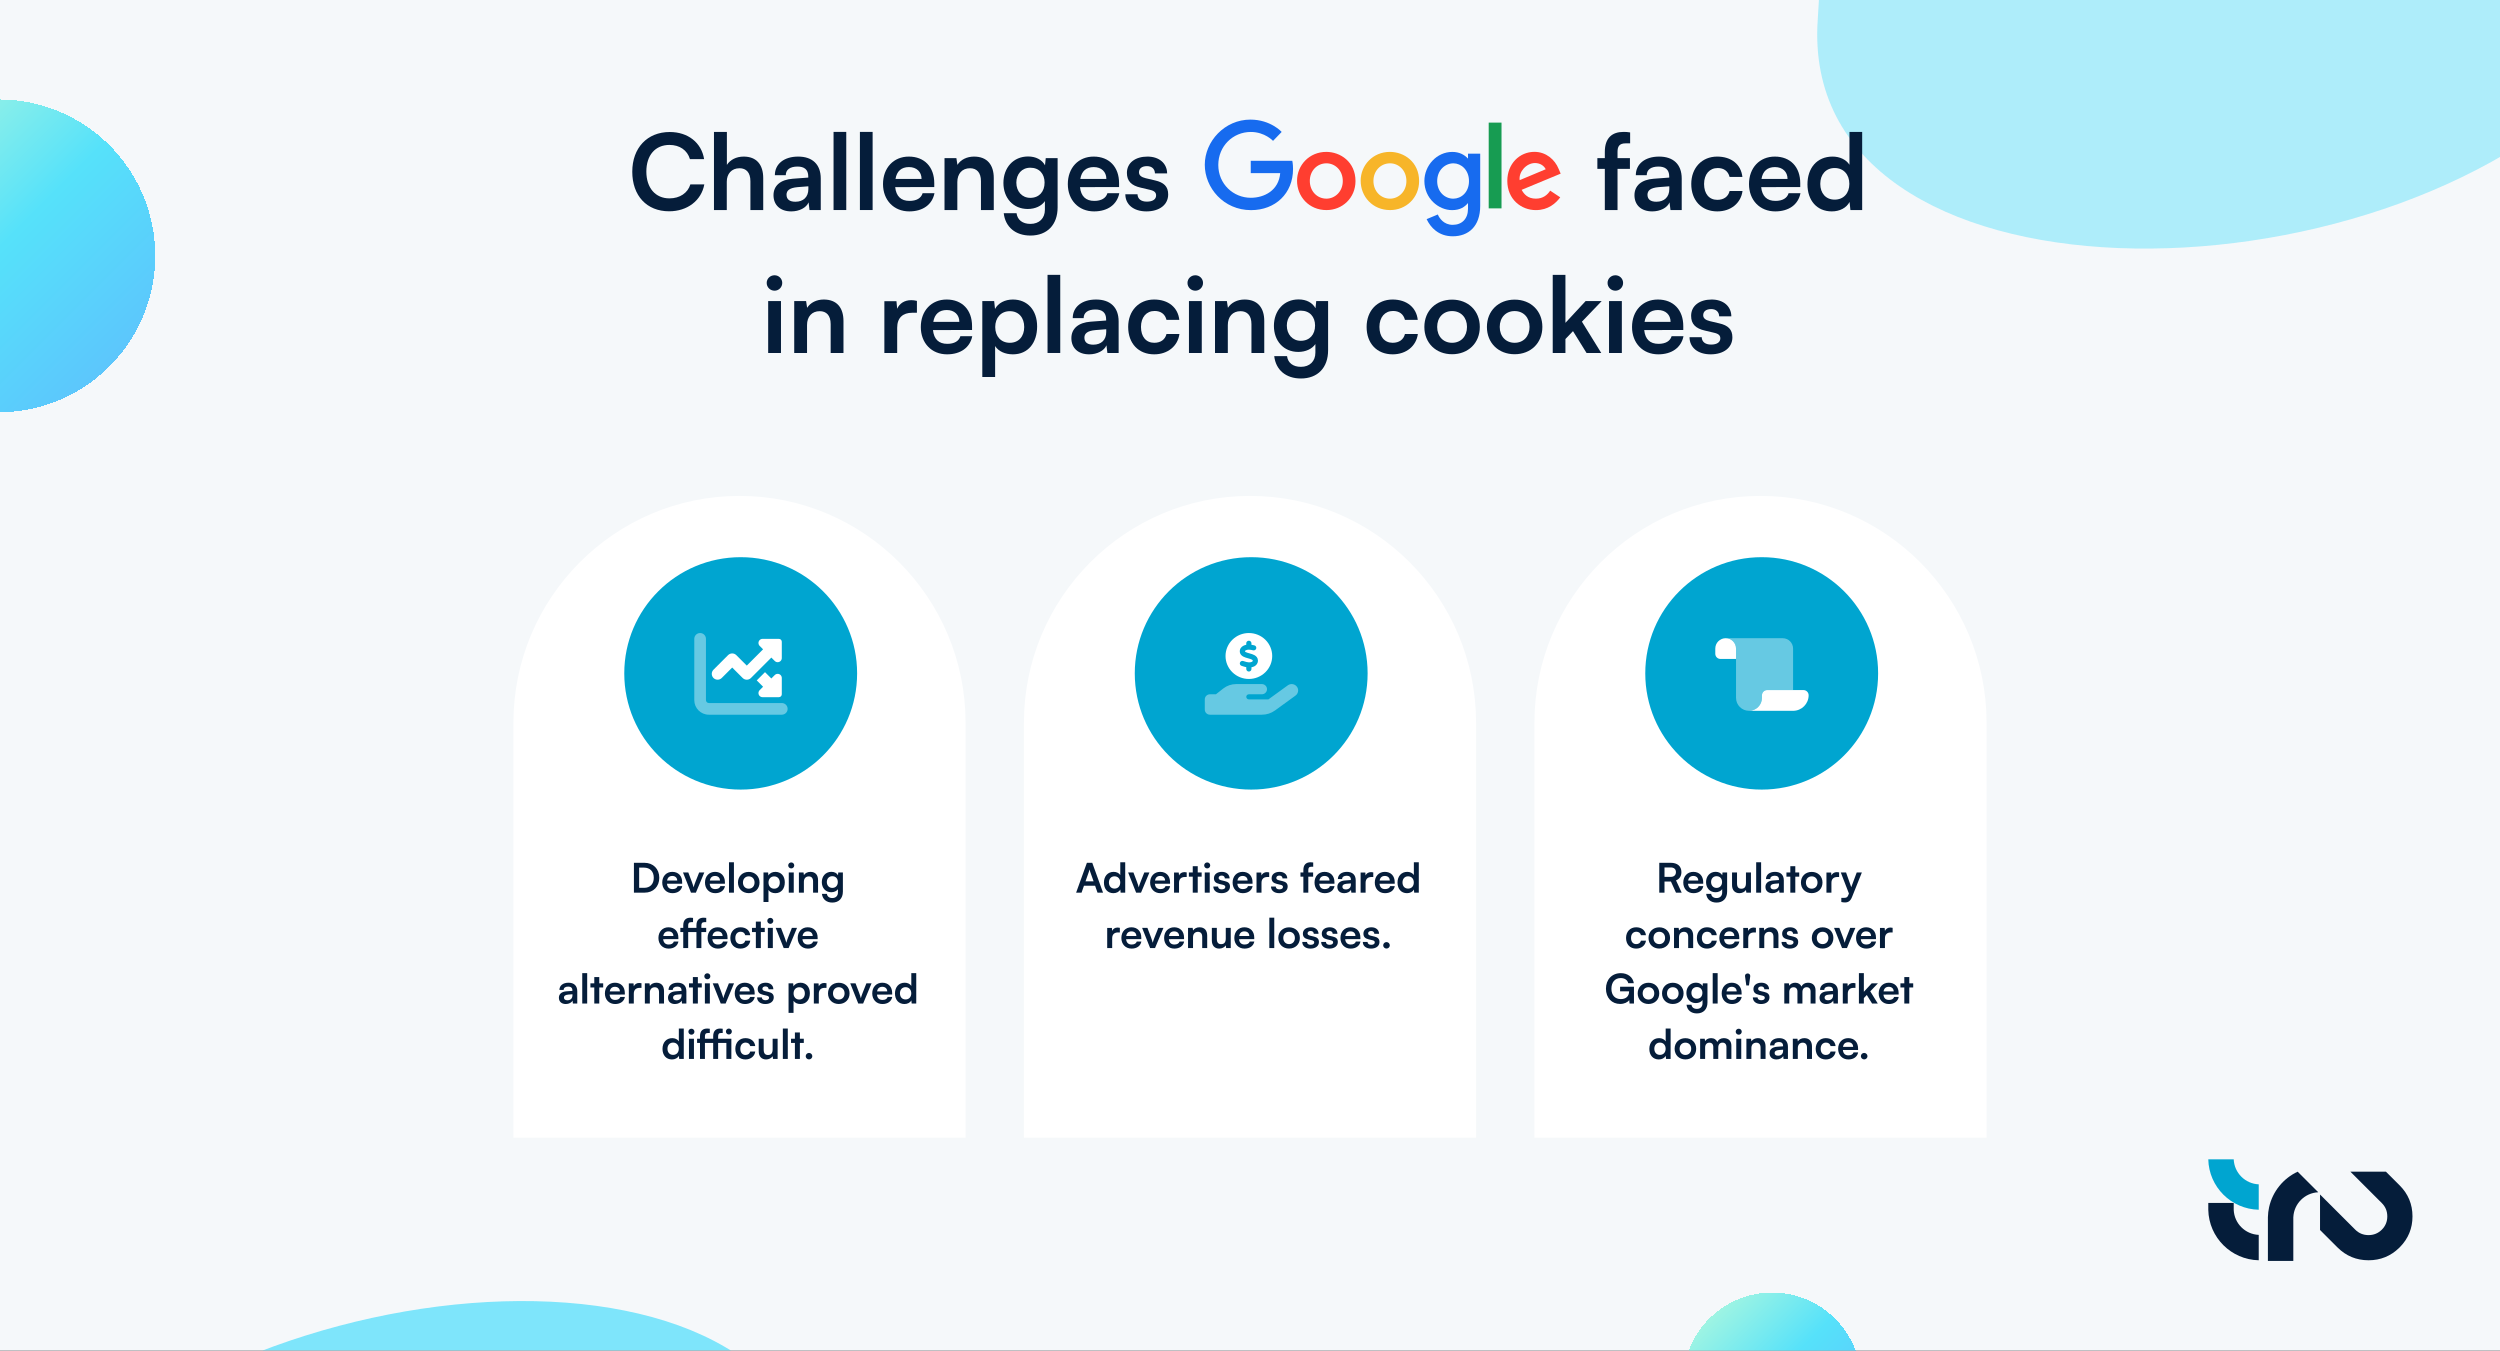 <svg width="857" height="463" viewBox="0 0 857 463" fill="none" xmlns="http://www.w3.org/2000/svg">
<g clip-path="url(#clip0_18606_3427)">
<rect width="857" height="463" fill="black"/>
<g clip-path="url(#clip1_18606_3427)">
<rect width="857" height="463" fill="#F5F8FA"/>
<g filter="url(#filter0_df_18606_3427)">
<circle cx="-8.1" cy="514.896" r="53.611" fill="url(#paint0_linear_18606_3427)" fill-opacity="0.7" shape-rendering="crispEdges"/>
</g>
<g filter="url(#filter1_df_18606_3427)">
<circle cx="-0.389" cy="84.611" r="53.611" fill="url(#paint1_linear_18606_3427)" fill-opacity="0.7" shape-rendering="crispEdges"/>
</g>
<g opacity="0.5" filter="url(#filter2_f_18606_3427)">
<path d="M99.156 604.356C316.188 604.356 280.871 618.875 280.871 517.111C280.871 415.347 82.447 429.51 9.772 517.111C-25.484 559.607 -81.935 693.682 9.772 703.956C31.686 706.411 57.298 604.356 99.156 604.356Z" fill="#07D2FB"/>
</g>
<g opacity="0.3" filter="url(#filter3_f_18606_3427)">
<path d="M810.536 -67.661C594.042 -82.94 630.295 -94.936 623.13 6.576C615.966 108.087 814.894 107.928 893.556 25.661C931.716 -14.247 997.467 -144.016 906.711 -160.721C885.024 -164.713 852.291 -64.714 810.536 -67.661Z" fill="#07D2FB"/>
</g>
</g>
<path d="M579.176 115.6H583.352C583.388 117.148 584.54 118.12 586.556 118.12C588.608 118.12 589.724 117.292 589.724 115.996C589.724 115.096 589.256 114.448 587.672 114.088L584.468 113.332C581.264 112.612 579.716 111.1 579.716 108.256C579.716 104.764 582.668 102.676 586.772 102.676C590.768 102.676 593.468 104.98 593.504 108.436H589.328C589.292 106.924 588.284 105.952 586.592 105.952C584.864 105.952 583.856 106.744 583.856 108.076C583.856 109.084 584.648 109.732 586.16 110.092L589.364 110.848C592.352 111.532 593.864 112.9 593.864 115.636C593.864 119.236 590.804 121.468 586.412 121.468C581.984 121.468 579.176 119.092 579.176 115.6Z" fill="#051D3A"/>
<path d="M568.461 121.468C563.169 121.468 559.461 117.616 559.461 112.108C559.461 106.528 563.097 102.676 568.317 102.676C573.645 102.676 577.029 106.24 577.029 111.784V113.116L563.637 113.152C563.961 116.284 565.617 117.868 568.533 117.868C570.945 117.868 572.529 116.932 573.033 115.24H577.101C576.345 119.128 573.105 121.468 568.461 121.468ZM568.353 106.276C565.761 106.276 564.177 107.68 563.745 110.344H572.673C572.673 107.896 570.981 106.276 568.353 106.276Z" fill="#051D3A"/>
<path d="M553.771 99.652C552.259 99.652 551.071 98.464 551.071 96.988C551.071 95.512 552.259 94.36 553.771 94.36C555.211 94.36 556.399 95.512 556.399 96.988C556.399 98.464 555.211 99.652 553.771 99.652ZM551.575 121V103.216H555.967V121H551.575Z" fill="#051D3A"/>
<path d="M536.631 121H532.275V94.216H536.631V110.668L543.543 103.216H549.051L542.283 110.272L548.907 121H543.867L539.223 113.512L536.631 116.212V121Z" fill="#051D3A"/>
<path d="M509.715 112.072C509.715 106.528 513.711 102.712 519.219 102.712C524.727 102.712 528.723 106.528 528.723 112.072C528.723 117.616 524.727 121.432 519.219 121.432C513.711 121.432 509.715 117.616 509.715 112.072ZM514.107 112.072C514.107 115.312 516.195 117.508 519.219 117.508C522.243 117.508 524.331 115.312 524.331 112.072C524.331 108.832 522.243 106.636 519.219 106.636C516.195 106.636 514.107 108.832 514.107 112.072Z" fill="#051D3A"/>
<path d="M488.27 112.072C488.27 106.528 492.266 102.712 497.774 102.712C503.282 102.712 507.278 106.528 507.278 112.072C507.278 117.616 503.282 121.432 497.774 121.432C492.266 121.432 488.27 117.616 488.27 112.072ZM492.662 112.072C492.662 115.312 494.75 117.508 497.774 117.508C500.798 117.508 502.886 115.312 502.886 112.072C502.886 108.832 500.798 106.636 497.774 106.636C494.75 106.636 492.662 108.832 492.662 112.072Z" fill="#051D3A"/>
<path d="M468.477 112.072C468.477 106.564 472.113 102.676 477.369 102.676C482.229 102.676 485.541 105.376 486.009 109.66H481.617C481.113 107.644 479.637 106.6 477.549 106.6C474.741 106.6 472.869 108.724 472.869 112.072C472.869 115.42 474.597 117.508 477.405 117.508C479.601 117.508 481.149 116.428 481.617 114.484H486.045C485.505 118.624 482.049 121.468 477.405 121.468C472.005 121.468 468.477 117.724 468.477 112.072Z" fill="#051D3A"/>
<path d="M436.696 111.712C436.696 106.528 440.08 102.64 445.156 102.64C447.82 102.64 449.908 103.756 450.952 105.664L451.204 103.216H455.272V120.1C455.272 126.04 451.708 129.748 445.948 129.748C440.836 129.748 437.344 126.832 436.804 122.08H441.196C441.484 124.384 443.248 125.752 445.948 125.752C448.972 125.752 450.916 123.844 450.916 120.892V117.94C449.8 119.596 447.604 120.64 445.048 120.64C440.008 120.64 436.696 116.86 436.696 111.712ZM441.124 111.604C441.124 114.592 443.032 116.824 445.912 116.824C448.936 116.824 450.808 114.7 450.808 111.604C450.808 108.58 448.972 106.492 445.912 106.492C442.996 106.492 441.124 108.688 441.124 111.604Z" fill="#051D3A"/>
<path d="M420.897 121H416.505V103.216H420.573L420.933 105.52C422.049 103.72 424.209 102.676 426.621 102.676C431.085 102.676 433.389 105.448 433.389 110.056V121H428.997V111.1C428.997 108.112 427.521 106.672 425.253 106.672C422.553 106.672 420.897 108.544 420.897 111.424V121Z" fill="#051D3A"/>
<path d="M409.771 99.652C408.259 99.652 407.071 98.464 407.071 96.988C407.071 95.512 408.259 94.36 409.771 94.36C411.211 94.36 412.399 95.512 412.399 96.988C412.399 98.464 411.211 99.652 409.771 99.652ZM407.575 121V103.216H411.967V121H407.575Z" fill="#051D3A"/>
<path d="M386.738 112.072C386.738 106.564 390.374 102.676 395.63 102.676C400.49 102.676 403.802 105.376 404.27 109.66H399.878C399.374 107.644 397.898 106.6 395.81 106.6C393.002 106.6 391.13 108.724 391.13 112.072C391.13 115.42 392.858 117.508 395.666 117.508C397.862 117.508 399.41 116.428 399.878 114.484H404.306C403.766 118.624 400.31 121.468 395.666 121.468C390.266 121.468 386.738 117.724 386.738 112.072Z" fill="#051D3A"/>
<path d="M373.352 121.468C369.572 121.468 367.268 119.272 367.268 115.924C367.268 112.648 369.644 110.596 373.856 110.272L379.184 109.876V109.48C379.184 107.068 377.744 106.096 375.512 106.096C372.92 106.096 371.48 107.176 371.48 109.048H367.736C367.736 105.196 370.904 102.676 375.728 102.676C380.516 102.676 383.468 105.268 383.468 110.2V121H379.616L379.292 118.372C378.536 120.208 376.124 121.468 373.352 121.468ZM374.792 118.156C377.492 118.156 379.22 116.536 379.22 113.8V112.864L375.512 113.152C372.776 113.404 371.732 114.304 371.732 115.744C371.732 117.364 372.812 118.156 374.792 118.156Z" fill="#051D3A"/>
<path d="M363.452 121H359.096V94.216H363.452V121Z" fill="#051D3A"/>
<path d="M336.735 129.244V103.216H340.803L341.091 105.916C342.171 103.864 344.511 102.676 347.211 102.676C352.215 102.676 355.527 106.312 355.527 111.892C355.527 117.436 352.503 121.468 347.211 121.468C344.547 121.468 342.243 120.424 341.127 118.624V129.244H336.735ZM341.163 112.108C341.163 115.312 343.143 117.508 346.167 117.508C349.263 117.508 351.099 115.276 351.099 112.108C351.099 108.94 349.263 106.672 346.167 106.672C343.143 106.672 341.163 108.904 341.163 112.108Z" fill="#051D3A"/>
<path d="M324.652 121.468C319.36 121.468 315.652 117.616 315.652 112.108C315.652 106.528 319.288 102.676 324.508 102.676C329.836 102.676 333.22 106.24 333.22 111.784V113.116L319.828 113.152C320.152 116.284 321.808 117.868 324.724 117.868C327.136 117.868 328.72 116.932 329.224 115.24H333.292C332.536 119.128 329.296 121.468 324.652 121.468ZM324.544 106.276C321.952 106.276 320.368 107.68 319.936 110.344H328.864C328.864 107.896 327.172 106.276 324.544 106.276Z" fill="#051D3A"/>
<path d="M314.321 103.144V107.212H312.701C309.533 107.212 307.553 108.904 307.553 112.36V121H303.161V103.252H307.301L307.553 105.844C308.309 104.08 310.001 102.892 312.377 102.892C312.989 102.892 313.601 102.964 314.321 103.144Z" fill="#051D3A"/>
<path d="M276.651 121H272.259V103.216H276.327L276.687 105.52C277.803 103.72 279.963 102.676 282.375 102.676C286.839 102.676 289.143 105.448 289.143 110.056V121H284.751V111.1C284.751 108.112 283.275 106.672 281.007 106.672C278.307 106.672 276.651 108.544 276.651 111.424V121Z" fill="#051D3A"/>
<path d="M265.525 99.652C264.013 99.652 262.825 98.464 262.825 96.988C262.825 95.512 264.013 94.36 265.525 94.36C266.965 94.36 268.153 95.512 268.153 96.988C268.153 98.464 266.965 99.652 265.525 99.652ZM263.329 121V103.216H267.721V121H263.329Z" fill="#051D3A"/>
<path d="M627.948 72.468C622.8 72.468 619.596 68.688 619.596 63.18C619.596 57.636 622.836 53.676 628.2 53.676C630.684 53.676 632.88 54.72 633.996 56.484V45.216H638.352V72H634.32L634.032 69.228C632.952 71.28 630.648 72.468 627.948 72.468ZM628.92 68.436C631.98 68.436 633.96 66.24 633.96 63.036C633.96 59.832 631.98 57.6 628.92 57.6C625.86 57.6 623.988 59.868 623.988 63.036C623.988 66.204 625.86 68.436 628.92 68.436Z" fill="#051D3A"/>
<path d="M608.557 72.468C603.265 72.468 599.557 68.616 599.557 63.108C599.557 57.528 603.193 53.676 608.413 53.676C613.741 53.676 617.125 57.24 617.125 62.784V64.116L603.733 64.152C604.057 67.284 605.713 68.868 608.629 68.868C611.041 68.868 612.625 67.932 613.129 66.24H617.197C616.441 70.128 613.201 72.468 608.557 72.468ZM608.449 57.276C605.857 57.276 604.273 58.68 603.841 61.344H612.769C612.769 58.896 611.077 57.276 608.449 57.276Z" fill="#051D3A"/>
<path d="M579.764 63.072C579.764 57.564 583.4 53.676 588.656 53.676C593.516 53.676 596.828 56.376 597.296 60.66H592.904C592.4 58.644 590.924 57.6 588.836 57.6C586.028 57.6 584.156 59.724 584.156 63.072C584.156 66.42 585.884 68.508 588.692 68.508C590.888 68.508 592.436 67.428 592.904 65.484H597.332C596.792 69.624 593.336 72.468 588.692 72.468C583.292 72.468 579.764 68.724 579.764 63.072Z" fill="#051D3A"/>
<path d="M566.377 72.468C562.597 72.468 560.293 70.272 560.293 66.924C560.293 63.648 562.669 61.596 566.881 61.272L572.209 60.876V60.48C572.209 58.068 570.769 57.096 568.537 57.096C565.945 57.096 564.505 58.176 564.505 60.048H560.761C560.761 56.196 563.929 53.676 568.753 53.676C573.541 53.676 576.493 56.268 576.493 61.2V72H572.641L572.317 69.372C571.561 71.208 569.149 72.468 566.377 72.468ZM567.817 69.156C570.517 69.156 572.245 67.536 572.245 64.8V63.864L568.537 64.152C565.801 64.404 564.757 65.304 564.757 66.744C564.757 68.364 565.837 69.156 567.817 69.156Z" fill="#051D3A"/>
<path d="M547.578 54.216H550.134V52.056C550.134 47.232 552.69 45.216 556.542 45.216C557.226 45.216 558.054 45.252 558.81 45.396V49.14H557.262C555.03 49.14 554.49 50.292 554.49 52.056V54.216H558.738V57.888H554.49V72H550.134V57.888H547.578V54.216Z" fill="#051D3A"/>
<path d="M385.764 66.6H389.94C389.976 68.148 391.128 69.12 393.144 69.12C395.196 69.12 396.312 68.292 396.312 66.996C396.312 66.096 395.844 65.448 394.26 65.088L391.056 64.332C387.852 63.612 386.304 62.1 386.304 59.256C386.304 55.764 389.256 53.676 393.36 53.676C397.356 53.676 400.056 55.98 400.092 59.436H395.916C395.88 57.924 394.872 56.952 393.18 56.952C391.452 56.952 390.444 57.744 390.444 59.076C390.444 60.084 391.236 60.732 392.748 61.092L395.952 61.848C398.94 62.532 400.452 63.9 400.452 66.636C400.452 70.236 397.392 72.468 393 72.468C388.572 72.468 385.764 70.092 385.764 66.6Z" fill="#051D3A"/>
<path d="M375.049 72.468C369.757 72.468 366.049 68.616 366.049 63.108C366.049 57.528 369.685 53.676 374.905 53.676C380.233 53.676 383.617 57.24 383.617 62.784V64.116L370.225 64.152C370.549 67.284 372.205 68.868 375.121 68.868C377.533 68.868 379.117 67.932 379.621 66.24H383.689C382.933 70.128 379.693 72.468 375.049 72.468ZM374.941 57.276C372.349 57.276 370.765 58.68 370.333 61.344H379.261C379.261 58.896 377.569 57.276 374.941 57.276Z" fill="#051D3A"/>
<path d="M343.972 62.712C343.972 57.528 347.356 53.64 352.432 53.64C355.096 53.64 357.184 54.756 358.228 56.664L358.48 54.216H362.548V71.1C362.548 77.04 358.984 80.748 353.224 80.748C348.112 80.748 344.62 77.832 344.08 73.08H348.472C348.76 75.384 350.524 76.752 353.224 76.752C356.248 76.752 358.192 74.844 358.192 71.892V68.94C357.076 70.596 354.88 71.64 352.324 71.64C347.284 71.64 343.972 67.86 343.972 62.712ZM348.4 62.604C348.4 65.592 350.308 67.824 353.188 67.824C356.212 67.824 358.084 65.7 358.084 62.604C358.084 59.58 356.248 57.492 353.188 57.492C350.272 57.492 348.4 59.688 348.4 62.604Z" fill="#051D3A"/>
<path d="M328.172 72H323.78V54.216H327.848L328.208 56.52C329.324 54.72 331.484 53.676 333.896 53.676C338.36 53.676 340.664 56.448 340.664 61.056V72H336.272V62.1C336.272 59.112 334.796 57.672 332.528 57.672C329.828 57.672 328.172 59.544 328.172 62.424V72Z" fill="#051D3A"/>
<path d="M311.697 72.468C306.405 72.468 302.697 68.616 302.697 63.108C302.697 57.528 306.333 53.676 311.553 53.676C316.881 53.676 320.265 57.24 320.265 62.784V64.116L306.873 64.152C307.197 67.284 308.853 68.868 311.769 68.868C314.181 68.868 315.765 67.932 316.269 66.24H320.337C319.581 70.128 316.341 72.468 311.697 72.468ZM311.589 57.276C308.997 57.276 307.413 58.68 306.981 61.344H315.909C315.909 58.896 314.217 57.276 311.589 57.276Z" fill="#051D3A"/>
<path d="M299.133 72H294.777V45.216H299.133V72Z" fill="#051D3A"/>
<path d="M290.098 72H285.742V45.216H290.098V72Z" fill="#051D3A"/>
<path d="M271.24 72.468C267.46 72.468 265.156 70.272 265.156 66.924C265.156 63.648 267.532 61.596 271.744 61.272L277.072 60.876V60.48C277.072 58.068 275.632 57.096 273.4 57.096C270.808 57.096 269.368 58.176 269.368 60.048H265.624C265.624 56.196 268.792 53.676 273.616 53.676C278.404 53.676 281.356 56.268 281.356 61.2V72H277.504L277.18 69.372C276.424 71.208 274.012 72.468 271.24 72.468ZM272.68 69.156C275.38 69.156 277.108 67.536 277.108 64.8V63.864L273.4 64.152C270.664 64.404 269.62 65.304 269.62 66.744C269.62 68.364 270.7 69.156 272.68 69.156Z" fill="#051D3A"/>
<path d="M249.141 72H244.749V45.216H249.177V56.52C250.293 54.792 252.381 53.676 254.937 53.676C259.329 53.676 261.633 56.448 261.633 61.056V72H257.241V62.1C257.241 59.112 255.765 57.672 253.533 57.672C250.761 57.672 249.141 59.616 249.141 62.28V72Z" fill="#051D3A"/>
<path d="M229.38 72.432C221.712 72.432 216.744 67.104 216.744 58.86C216.744 50.688 221.892 45.252 229.596 45.252C235.824 45.252 240.468 48.888 241.368 54.54H236.508C235.608 51.48 232.98 49.68 229.488 49.68C224.628 49.68 221.568 53.208 221.568 58.824C221.568 64.404 224.664 68.004 229.488 68.004C233.052 68.004 235.788 66.132 236.652 63.216H241.44C240.432 68.76 235.608 72.432 229.38 72.432Z" fill="#051D3A"/>
<path fill-rule="evenodd" clip-rule="evenodd" d="M442.994 55.126H428.759V59.35H438.855C438.356 65.274 433.427 67.8 428.776 67.8C422.824 67.8 417.631 63.117 417.631 56.554C417.631 50.16 422.582 45.236 428.789 45.236C433.578 45.236 436.4 48.289 436.4 48.289L439.357 45.226C439.357 45.226 435.561 41 428.638 41C419.821 40.999 413 48.441 413 56.478C413 64.354 419.416 72.034 428.863 72.034C437.17 72.034 443.252 66.343 443.252 57.927C443.252 56.151 442.994 55.125 442.994 55.125V55.126Z" fill="#176BEF"/>
<path fill-rule="evenodd" clip-rule="evenodd" d="M454.713 55.985C457.586 55.985 460.308 58.307 460.308 62.049C460.308 65.712 457.597 68.1 454.7 68.1C451.517 68.1 449.005 65.551 449.005 62.02C449.005 58.565 451.485 55.985 454.713 55.985ZM454.655 52.067C448.814 52.067 444.628 56.633 444.628 61.96C444.628 67.364 448.689 72.015 454.724 72.015C460.187 72.015 464.664 67.839 464.664 62.075C464.664 55.469 459.457 52.067 454.655 52.067Z" fill="#FF3E30"/>
<path fill-rule="evenodd" clip-rule="evenodd" d="M476.52 55.985C479.394 55.985 482.116 58.307 482.116 62.049C482.116 65.712 479.404 68.1 476.508 68.1C473.325 68.1 470.813 65.551 470.813 62.02C470.813 58.565 473.293 55.985 476.52 55.985ZM476.463 52.067C470.622 52.067 466.436 56.633 466.436 61.96C466.436 67.364 470.496 72.015 476.531 72.015C481.995 72.015 486.471 67.839 486.471 62.075C486.471 55.469 481.264 52.067 476.463 52.067Z" fill="#F7B529"/>
<path fill-rule="evenodd" clip-rule="evenodd" d="M498.242 55.987C500.87 55.987 503.569 58.232 503.569 62.065C503.569 65.961 500.876 68.108 498.183 68.108C495.326 68.108 492.666 65.787 492.666 62.102C492.666 58.272 495.428 55.987 498.242 55.987ZM497.853 52.077C492.492 52.077 488.277 56.773 488.277 62.044C488.277 68.047 493.163 72.029 497.761 72.029C500.604 72.029 502.116 70.9 503.232 69.606V71.572C503.232 75.013 501.142 77.075 497.988 77.075C494.941 77.074 493.414 74.809 492.883 73.523L489.049 75.126C490.409 78.001 493.147 81 498.02 81C503.351 81 507.413 77.642 507.413 70.601V52.677H503.232V54.367C501.946 52.981 500.187 52.077 497.853 52.077Z" fill="#176BEF"/>
<path fill-rule="evenodd" clip-rule="evenodd" d="M526.182 55.89C528.005 55.89 529.316 56.858 529.873 58.02L520.942 61.754C520.557 58.863 523.295 55.89 526.182 55.89ZM526.008 52.053C520.95 52.053 516.704 56.077 516.704 62.015C516.704 68.297 521.437 72.024 526.493 72.024C530.714 72.024 533.304 69.715 534.85 67.646L531.401 65.352C530.507 66.741 529.011 68.097 526.515 68.097C523.711 68.097 522.422 66.562 521.623 65.075L534.998 59.525L534.303 57.899C533.011 54.714 529.997 52.054 526.008 52.054L526.008 52.053Z" fill="#FF3E30"/>
<path fill-rule="evenodd" clip-rule="evenodd" d="M510.328 71.431H514.721V42.031H510.328V71.431Z" fill="#179C52"/>
<g clip-path="url(#clip2_18606_3427)">
<path d="M765.716 414.739H765.717V412.358H757V414.739C757.199 424.192 764.831 431.818 774.294 432.021V423.315C769.643 423.118 765.909 419.386 765.716 414.739Z" fill="#051D3A"/>
<path d="M765.716 397.414H757C757.199 406.867 764.831 414.493 774.294 414.696V405.99C769.643 405.793 765.909 402.061 765.716 397.414Z" fill="#00A5D0"/>
<path d="M822.586 406.337L817.884 401.641H805.699L806.611 402.551L816.494 412.423C817.741 413.668 818.365 415.187 818.364 416.975C818.365 418.764 817.741 420.281 816.493 421.527L816.493 421.527H816.493C815.246 422.773 813.727 423.396 811.936 423.396C810.146 423.396 808.626 422.773 807.378 421.527L797.495 411.656L795.347 409.51L795.306 409.552V421.64L801.286 427.613C804.228 430.552 807.779 432.021 811.936 432.021C816.04 432.021 819.55 430.589 822.469 427.727C822.508 427.689 822.548 427.651 822.586 427.613C822.625 427.574 822.662 427.535 822.701 427.496C825.566 424.58 827 421.074 827 416.975C827 412.822 825.529 409.276 822.586 406.337Z" fill="#051D3A"/>
<path d="M787.637 401.652C782.729 403.944 779.048 408.419 777.85 413.828C777.603 414.941 777.462 416.093 777.437 417.274V432.256H786.148V417.274H786.153C786.35 412.641 790.067 408.92 794.701 408.708L787.637 401.652H787.637Z" fill="#051D3A"/>
</g>
<g filter="url(#filter4_df_18606_3427)">
<circle cx="607.5" cy="470.5" r="30.5" fill="url(#paint2_linear_18606_3427)" fill-opacity="0.7" shape-rendering="crispEdges"/>
</g>
<g filter="url(#filter5_ddd_18606_3427)">
<path d="M331 378H176L176 235.796C176 192.859 210.727 158 253.5 158C296.273 158 331 192.859 331 235.796L331 378Z" fill="white"/>
<path d="M220.991 294H217.309V283.766H220.893C223.917 283.766 226.003 285.852 226.003 288.904C226.003 291.914 223.959 294 220.991 294ZM220.725 285.418H219.101V292.348H220.823C222.867 292.348 224.113 291.032 224.113 288.904C224.113 286.734 222.839 285.418 220.725 285.418ZM230.514 294.182C228.456 294.182 227.014 292.684 227.014 290.542C227.014 288.372 228.428 286.874 230.458 286.874C232.53 286.874 233.846 288.26 233.846 290.416V290.934L228.638 290.948C228.764 292.166 229.408 292.782 230.542 292.782C231.48 292.782 232.096 292.418 232.292 291.76H233.874C233.58 293.272 232.32 294.182 230.514 294.182ZM230.472 288.274C229.464 288.274 228.848 288.82 228.68 289.856H232.152C232.152 288.904 231.494 288.274 230.472 288.274ZM236.872 294L234.128 287.084H235.948L237.152 290.262C237.446 291.088 237.684 291.802 237.768 292.18C237.866 291.746 238.118 291.018 238.412 290.262L239.672 287.084H241.436L238.552 294H236.872ZM245.17 294.182C243.112 294.182 241.67 292.684 241.67 290.542C241.67 288.372 243.084 286.874 245.114 286.874C247.186 286.874 248.502 288.26 248.502 290.416V290.934L243.294 290.948C243.42 292.166 244.064 292.782 245.198 292.782C246.136 292.782 246.752 292.418 246.948 291.76H248.53C248.236 293.272 246.976 294.182 245.17 294.182ZM245.128 288.274C244.12 288.274 243.504 288.82 243.336 289.856H246.808C246.808 288.904 246.15 288.274 245.128 288.274ZM251.591 294H249.897V283.584H251.591V294ZM252.977 290.528C252.977 288.372 254.531 286.888 256.673 286.888C258.815 286.888 260.369 288.372 260.369 290.528C260.369 292.684 258.815 294.168 256.673 294.168C254.531 294.168 252.977 292.684 252.977 290.528ZM254.685 290.528C254.685 291.788 255.497 292.642 256.673 292.642C257.849 292.642 258.661 291.788 258.661 290.528C258.661 289.268 257.849 288.414 256.673 288.414C255.497 288.414 254.685 289.268 254.685 290.528ZM261.723 297.206V287.084H263.305L263.417 288.134C263.837 287.336 264.747 286.874 265.797 286.874C267.743 286.874 269.031 288.288 269.031 290.458C269.031 292.614 267.855 294.182 265.797 294.182C264.761 294.182 263.865 293.776 263.431 293.076V297.206H261.723ZM263.445 290.542C263.445 291.788 264.215 292.642 265.391 292.642C266.595 292.642 267.309 291.774 267.309 290.542C267.309 289.31 266.595 288.428 265.391 288.428C264.215 288.428 263.445 289.296 263.445 290.542ZM271.245 285.698C270.657 285.698 270.195 285.236 270.195 284.662C270.195 284.088 270.657 283.64 271.245 283.64C271.805 283.64 272.267 284.088 272.267 284.662C272.267 285.236 271.805 285.698 271.245 285.698ZM270.391 294V287.084H272.099V294H270.391ZM275.571 294H273.863V287.084H275.445L275.585 287.98C276.019 287.28 276.859 286.874 277.797 286.874C279.533 286.874 280.429 287.952 280.429 289.744V294H278.721V290.15C278.721 288.988 278.147 288.428 277.265 288.428C276.215 288.428 275.571 289.156 275.571 290.276V294ZM281.716 290.388C281.716 288.372 283.032 286.86 285.006 286.86C286.042 286.86 286.854 287.294 287.26 288.036L287.358 287.084H288.94V293.65C288.94 295.96 287.554 297.402 285.314 297.402C283.326 297.402 281.968 296.268 281.758 294.42H283.466C283.578 295.316 284.264 295.848 285.314 295.848C286.49 295.848 287.246 295.106 287.246 293.958V292.81C286.812 293.454 285.958 293.86 284.964 293.86C283.004 293.86 281.716 292.39 281.716 290.388ZM283.438 290.346C283.438 291.508 284.18 292.376 285.3 292.376C286.476 292.376 287.204 291.55 287.204 290.346C287.204 289.17 286.49 288.358 285.3 288.358C284.166 288.358 283.438 289.212 283.438 290.346ZM229.208 313.182C227.15 313.182 225.708 311.684 225.708 309.542C225.708 307.372 227.122 305.874 229.152 305.874C231.224 305.874 232.54 307.26 232.54 309.416V309.934L227.332 309.948C227.458 311.166 228.102 311.782 229.236 311.782C230.174 311.782 230.79 311.418 230.986 310.76H232.568C232.274 312.272 231.014 313.182 229.208 313.182ZM229.166 307.274C228.158 307.274 227.542 307.82 227.374 308.856H230.846C230.846 307.904 230.188 307.274 229.166 307.274ZM233.221 306.084H234.215V305.244C234.215 303.368 235.195 302.584 236.693 302.584C236.959 302.584 237.281 302.598 237.575 302.654V304.11H236.973C236.105 304.11 235.909 304.558 235.909 305.244V306.084H238.737V305.244C238.737 303.368 239.717 302.584 241.215 302.584C241.495 302.584 241.803 302.598 242.097 302.654V304.11H241.509C240.641 304.11 240.431 304.558 240.431 305.244V306.084H242.083V307.512H240.431V313H238.737V307.512H235.909V313H234.215V307.512H233.221V306.084ZM246.066 313.182C244.008 313.182 242.566 311.684 242.566 309.542C242.566 307.372 243.98 305.874 246.01 305.874C248.082 305.874 249.398 307.26 249.398 309.416V309.934L244.19 309.948C244.316 311.166 244.96 311.782 246.094 311.782C247.032 311.782 247.648 311.418 247.844 310.76H249.426C249.132 312.272 247.872 313.182 246.066 313.182ZM246.024 307.274C245.016 307.274 244.4 307.82 244.232 308.856H247.704C247.704 307.904 247.046 307.274 246.024 307.274ZM250.359 309.528C250.359 307.386 251.773 305.874 253.817 305.874C255.707 305.874 256.995 306.924 257.177 308.59H255.469C255.273 307.806 254.699 307.4 253.887 307.4C252.795 307.4 252.067 308.226 252.067 309.528C252.067 310.83 252.739 311.642 253.831 311.642C254.685 311.642 255.287 311.222 255.469 310.466H257.191C256.981 312.076 255.637 313.182 253.831 313.182C251.731 313.182 250.359 311.726 250.359 309.528ZM260.814 313H259.106V307.512H257.776V306.084H259.106V303.928H260.814V306.084H262.158V307.512H260.814V313ZM264.074 304.698C263.486 304.698 263.024 304.236 263.024 303.662C263.024 303.088 263.486 302.64 264.074 302.64C264.634 302.64 265.096 303.088 265.096 303.662C265.096 304.236 264.634 304.698 264.074 304.698ZM263.22 313V306.084H264.928V313H263.22ZM268.653 313L265.909 306.084H267.729L268.933 309.262C269.227 310.088 269.465 310.802 269.549 311.18C269.647 310.746 269.899 310.018 270.193 309.262L271.453 306.084H273.217L270.333 313H268.653ZM276.951 313.182C274.893 313.182 273.451 311.684 273.451 309.542C273.451 307.372 274.865 305.874 276.895 305.874C278.967 305.874 280.283 307.26 280.283 309.416V309.934L275.075 309.948C275.201 311.166 275.845 311.782 276.979 311.782C277.917 311.782 278.533 311.418 278.729 310.76H280.311C280.017 312.272 278.757 313.182 276.951 313.182ZM276.909 307.274C275.901 307.274 275.285 307.82 275.117 308.856H278.589C278.589 307.904 277.931 307.274 276.909 307.274ZM193.952 332.182C192.482 332.182 191.586 331.328 191.586 330.026C191.586 328.752 192.51 327.954 194.148 327.828L196.22 327.674V327.52C196.22 326.582 195.66 326.204 194.792 326.204C193.784 326.204 193.224 326.624 193.224 327.352H191.768C191.768 325.854 193 324.874 194.876 324.874C196.738 324.874 197.886 325.882 197.886 327.8V332H196.388L196.262 330.978C195.968 331.692 195.03 332.182 193.952 332.182ZM194.512 330.894C195.562 330.894 196.234 330.264 196.234 329.2V328.836L194.792 328.948C193.728 329.046 193.322 329.396 193.322 329.956C193.322 330.586 193.742 330.894 194.512 330.894ZM201.286 332H199.592V321.584H201.286V332ZM205.429 332H203.721V326.512H202.391V325.084H203.721V322.928H205.429V325.084H206.773V326.512H205.429V332ZM210.861 332.182C208.803 332.182 207.361 330.684 207.361 328.542C207.361 326.372 208.775 324.874 210.805 324.874C212.877 324.874 214.193 326.26 214.193 328.416V328.934L208.985 328.948C209.111 330.166 209.755 330.782 210.889 330.782C211.827 330.782 212.443 330.418 212.639 329.76H214.221C213.927 331.272 212.667 332.182 210.861 332.182ZM210.819 326.274C209.811 326.274 209.195 326.82 209.027 327.856H212.499C212.499 326.904 211.841 326.274 210.819 326.274ZM219.9 325.056V326.638H219.27C218.038 326.638 217.268 327.296 217.268 328.64V332H215.56V325.098H217.17L217.268 326.106C217.562 325.42 218.22 324.958 219.144 324.958C219.382 324.958 219.62 324.986 219.9 325.056ZM222.764 332H221.056V325.084H222.638L222.778 325.98C223.212 325.28 224.052 324.874 224.99 324.874C226.726 324.874 227.622 325.952 227.622 327.744V332H225.914V328.15C225.914 326.988 225.34 326.428 224.458 326.428C223.408 326.428 222.764 327.156 222.764 328.276V332ZM231.358 332.182C229.888 332.182 228.992 331.328 228.992 330.026C228.992 328.752 229.916 327.954 231.554 327.828L233.626 327.674V327.52C233.626 326.582 233.066 326.204 232.198 326.204C231.19 326.204 230.63 326.624 230.63 327.352H229.174C229.174 325.854 230.406 324.874 232.282 324.874C234.144 324.874 235.292 325.882 235.292 327.8V332H233.794L233.668 330.978C233.374 331.692 232.436 332.182 231.358 332.182ZM231.918 330.894C232.968 330.894 233.64 330.264 233.64 329.2V328.836L232.198 328.948C231.134 329.046 230.728 329.396 230.728 329.956C230.728 330.586 231.148 330.894 231.918 330.894ZM239.226 332H237.518V326.512H236.188V325.084H237.518V322.928H239.226V325.084H240.57V326.512H239.226V332ZM242.486 323.698C241.898 323.698 241.436 323.236 241.436 322.662C241.436 322.088 241.898 321.64 242.486 321.64C243.046 321.64 243.508 322.088 243.508 322.662C243.508 323.236 243.046 323.698 242.486 323.698ZM241.632 332V325.084H243.34V332H241.632ZM247.065 332L244.321 325.084H246.141L247.345 328.262C247.639 329.088 247.877 329.802 247.961 330.18C248.059 329.746 248.311 329.018 248.605 328.262L249.865 325.084H251.629L248.745 332H247.065ZM255.363 332.182C253.305 332.182 251.863 330.684 251.863 328.542C251.863 326.372 253.277 324.874 255.307 324.874C257.379 324.874 258.695 326.26 258.695 328.416V328.934L253.487 328.948C253.613 330.166 254.257 330.782 255.391 330.782C256.329 330.782 256.945 330.418 257.141 329.76H258.723C258.429 331.272 257.169 332.182 255.363 332.182ZM255.321 326.274C254.313 326.274 253.697 326.82 253.529 327.856H257.001C257.001 326.904 256.343 326.274 255.321 326.274ZM259.53 329.9H261.154C261.168 330.502 261.616 330.88 262.4 330.88C263.198 330.88 263.632 330.558 263.632 330.054C263.632 329.704 263.45 329.452 262.834 329.312L261.588 329.018C260.342 328.738 259.74 328.15 259.74 327.044C259.74 325.686 260.888 324.874 262.484 324.874C264.038 324.874 265.088 325.77 265.102 327.114H263.478C263.464 326.526 263.072 326.148 262.414 326.148C261.742 326.148 261.35 326.456 261.35 326.974C261.35 327.366 261.658 327.618 262.246 327.758L263.492 328.052C264.654 328.318 265.242 328.85 265.242 329.914C265.242 331.314 264.052 332.182 262.344 332.182C260.622 332.182 259.53 331.258 259.53 329.9ZM270.316 335.206V325.084H271.898L272.01 326.134C272.43 325.336 273.34 324.874 274.39 324.874C276.336 324.874 277.624 326.288 277.624 328.458C277.624 330.614 276.448 332.182 274.39 332.182C273.354 332.182 272.458 331.776 272.024 331.076V335.206H270.316ZM272.038 328.542C272.038 329.788 272.808 330.642 273.984 330.642C275.188 330.642 275.902 329.774 275.902 328.542C275.902 327.31 275.188 326.428 273.984 326.428C272.808 326.428 272.038 327.296 272.038 328.542ZM283.324 325.056V326.638H282.694C281.462 326.638 280.692 327.296 280.692 328.64V332H278.984V325.098H280.594L280.692 326.106C280.986 325.42 281.644 324.958 282.568 324.958C282.806 324.958 283.044 324.986 283.324 325.056ZM283.841 328.528C283.841 326.372 285.395 324.888 287.537 324.888C289.679 324.888 291.233 326.372 291.233 328.528C291.233 330.684 289.679 332.168 287.537 332.168C285.395 332.168 283.841 330.684 283.841 328.528ZM285.549 328.528C285.549 329.788 286.361 330.642 287.537 330.642C288.713 330.642 289.525 329.788 289.525 328.528C289.525 327.268 288.713 326.414 287.537 326.414C286.361 326.414 285.549 327.268 285.549 328.528ZM294.205 332L291.461 325.084H293.281L294.485 328.262C294.779 329.088 295.017 329.802 295.101 330.18C295.199 329.746 295.451 329.018 295.745 328.262L297.005 325.084H298.769L295.885 332H294.205ZM302.503 332.182C300.445 332.182 299.003 330.684 299.003 328.542C299.003 326.372 300.417 324.874 302.447 324.874C304.519 324.874 305.835 326.26 305.835 328.416V328.934L300.627 328.948C300.753 330.166 301.397 330.782 302.531 330.782C303.469 330.782 304.085 330.418 304.281 329.76H305.863C305.569 331.272 304.309 332.182 302.503 332.182ZM302.461 326.274C301.453 326.274 300.837 326.82 300.669 327.856H304.141C304.141 326.904 303.483 326.274 302.461 326.274ZM310.044 332.182C308.042 332.182 306.796 330.712 306.796 328.57C306.796 326.414 308.056 324.874 310.142 324.874C311.108 324.874 311.962 325.28 312.396 325.966V321.584H314.09V332H312.522L312.41 330.922C311.99 331.72 311.094 332.182 310.044 332.182ZM310.422 330.614C311.612 330.614 312.382 329.76 312.382 328.514C312.382 327.268 311.612 326.4 310.422 326.4C309.232 326.4 308.504 327.282 308.504 328.514C308.504 329.746 309.232 330.614 310.422 330.614ZM230.351 351.182C228.349 351.182 227.103 349.712 227.103 347.57C227.103 345.414 228.363 343.874 230.449 343.874C231.415 343.874 232.269 344.28 232.703 344.966V340.584H234.397V351H232.829L232.717 349.922C232.297 350.72 231.401 351.182 230.351 351.182ZM230.729 349.614C231.919 349.614 232.689 348.76 232.689 347.514C232.689 346.268 231.919 345.4 230.729 345.4C229.539 345.4 228.811 346.282 228.811 347.514C228.811 348.746 229.539 349.614 230.729 349.614ZM237.031 342.698C236.443 342.698 235.981 342.236 235.981 341.662C235.981 341.088 236.443 340.64 237.031 340.64C237.591 340.64 238.053 341.088 238.053 341.662C238.053 342.236 237.591 342.698 237.031 342.698ZM236.177 351V344.084H237.885V351H236.177ZM238.964 344.084H239.958V343.244C239.958 341.368 240.938 340.584 242.436 340.584C242.702 340.584 243.024 340.598 243.318 340.654V342.11H242.716C241.848 342.11 241.652 342.558 241.652 343.244V344.084H244.48V343.244C244.48 341.368 245.46 340.584 246.86 340.584C247.14 340.584 247.448 340.598 247.742 340.654V342.11H247.154C246.384 342.11 246.174 342.558 246.174 343.244V344.084H250.71V351H249.002V345.512H246.174V351H244.48V345.512H241.652V351H239.958V345.512H238.964V344.084ZM249.856 342.628C249.282 342.628 248.848 342.18 248.848 341.606C248.848 341.032 249.282 340.584 249.856 340.584C250.43 340.584 250.878 341.032 250.878 341.606C250.878 342.18 250.43 342.628 249.856 342.628ZM252.068 347.528C252.068 345.386 253.482 343.874 255.526 343.874C257.416 343.874 258.704 344.924 258.886 346.59H257.178C256.982 345.806 256.408 345.4 255.596 345.4C254.504 345.4 253.776 346.226 253.776 347.528C253.776 348.83 254.448 349.642 255.54 349.642C256.394 349.642 256.996 349.222 257.178 348.466H258.9C258.69 350.076 257.346 351.182 255.54 351.182C253.44 351.182 252.068 349.726 252.068 347.528ZM264.861 344.084H266.569V351H264.987L264.861 350.076C264.441 350.734 263.545 351.182 262.621 351.182C261.025 351.182 260.087 350.104 260.087 348.41V344.084H261.795V347.808C261.795 349.124 262.313 349.656 263.265 349.656C264.343 349.656 264.861 349.026 264.861 347.71V344.084ZM270.055 351H268.361V340.584H270.055V351ZM274.199 351H272.491V345.512H271.161V344.084H272.491V341.928H274.199V344.084H275.543V345.512H274.199V351ZM277.329 351.168C276.713 351.168 276.195 350.664 276.195 350.062C276.195 349.446 276.713 348.942 277.329 348.942C277.945 348.942 278.463 349.446 278.463 350.062C278.463 350.664 277.945 351.168 277.329 351.168Z" fill="#051D3A"/>
<path d="M253.91 258.673C275.952 258.673 293.82 240.837 293.82 218.836C293.82 196.835 275.952 179 253.91 179C231.868 179 214 196.835 214 218.836C214 240.837 231.868 258.673 253.91 258.673Z" fill="#00A5D0"/>
<path opacity="0.4" d="M238 207V228C238 230.763 240.237 233 243 233H268C269.106 233 270 232.106 270 231C270 229.894 269.106 229 268 229H243C242.45 229 242 228.55 242 228V207C242 205.894 241.106 205 240 205C238.894 205 238 205.894 238 207Z" fill="white"/>
<path d="M260.412 209.412L261.581 210.581L256 216.169L252.412 212.581C251.631 211.8 250.362 211.8 249.581 212.581L244.581 217.581C243.8 218.363 243.8 219.631 244.581 220.413C245.362 221.194 246.631 221.194 247.412 220.413L251 216.831L254.587 220.419C255.369 221.2 256.637 221.2 257.419 220.419L264.419 213.419L265.587 214.587C265.85 214.85 266.212 215 266.587 215C267.369 215 268 214.369 268 213.587V209.012V208.994V208C268 207.45 267.55 207 267 207H261.412C260.631 207 260 207.631 260 208.412C260 208.787 260.15 209.15 260.412 209.412ZM264.412 220.581L262.244 218.413L259.412 221.244L261.581 223.413L260.412 224.581C260.15 224.844 260 225.206 260 225.581C260 226.362 260.631 226.994 261.412 226.994H267C267.55 226.994 268 226.544 268 225.994V220.406C268 219.625 267.369 218.994 266.587 218.994C266.212 218.994 265.85 219.144 265.587 219.406L264.419 220.575L264.412 220.581Z" fill="white"/>
</g>
<g filter="url(#filter6_ddd_18606_3427)">
<path d="M506 378H351V235.796C351 192.859 385.727 158 428.5 158C471.273 158 506 192.859 506 235.796L506 378Z" fill="white"/>
<path d="M370.755 294H368.893L372.589 283.766H374.423L378.119 294H376.229L375.403 291.634H371.581L370.755 294ZM373.275 286.818L372.113 290.122H374.885L373.709 286.818C373.625 286.552 373.527 286.244 373.499 286.034C373.457 286.23 373.373 286.538 373.275 286.818ZM381.678 294.182C379.676 294.182 378.43 292.712 378.43 290.57C378.43 288.414 379.69 286.874 381.776 286.874C382.742 286.874 383.596 287.28 384.03 287.966V283.584H385.724V294H384.156L384.044 292.922C383.624 293.72 382.728 294.182 381.678 294.182ZM382.056 292.614C383.246 292.614 384.016 291.76 384.016 290.514C384.016 289.268 383.246 288.4 382.056 288.4C380.866 288.4 380.138 289.282 380.138 290.514C380.138 291.746 380.866 292.614 382.056 292.614ZM389.464 294L386.72 287.084H388.54L389.744 290.262C390.038 291.088 390.276 291.802 390.36 292.18C390.458 291.746 390.71 291.018 391.004 290.262L392.264 287.084H394.028L391.144 294H389.464ZM397.762 294.182C395.704 294.182 394.262 292.684 394.262 290.542C394.262 288.372 395.676 286.874 397.706 286.874C399.778 286.874 401.094 288.26 401.094 290.416V290.934L395.886 290.948C396.012 292.166 396.656 292.782 397.79 292.782C398.728 292.782 399.344 292.418 399.54 291.76H401.122C400.828 293.272 399.568 294.182 397.762 294.182ZM397.72 288.274C396.712 288.274 396.096 288.82 395.928 289.856H399.4C399.4 288.904 398.742 288.274 397.72 288.274ZM406.801 287.056V288.638H406.171C404.939 288.638 404.169 289.296 404.169 290.64V294H402.461V287.098H404.071L404.169 288.106C404.463 287.42 405.121 286.958 406.045 286.958C406.283 286.958 406.521 286.986 406.801 287.056ZM410.583 294H408.875V288.512H407.545V287.084H408.875V284.928H410.583V287.084H411.927V288.512H410.583V294ZM413.842 285.698C413.254 285.698 412.792 285.236 412.792 284.662C412.792 284.088 413.254 283.64 413.842 283.64C414.402 283.64 414.864 284.088 414.864 284.662C414.864 285.236 414.402 285.698 413.842 285.698ZM412.988 294V287.084H414.696V294H412.988ZM415.929 291.9H417.553C417.567 292.502 418.015 292.88 418.799 292.88C419.597 292.88 420.031 292.558 420.031 292.054C420.031 291.704 419.849 291.452 419.233 291.312L417.987 291.018C416.741 290.738 416.139 290.15 416.139 289.044C416.139 287.686 417.287 286.874 418.883 286.874C420.437 286.874 421.487 287.77 421.501 289.114H419.877C419.863 288.526 419.471 288.148 418.813 288.148C418.141 288.148 417.749 288.456 417.749 288.974C417.749 289.366 418.057 289.618 418.645 289.758L419.891 290.052C421.053 290.318 421.641 290.85 421.641 291.914C421.641 293.314 420.451 294.182 418.743 294.182C417.021 294.182 415.929 293.258 415.929 291.9ZM426.036 294.182C423.978 294.182 422.536 292.684 422.536 290.542C422.536 288.372 423.95 286.874 425.98 286.874C428.052 286.874 429.368 288.26 429.368 290.416V290.934L424.16 290.948C424.286 292.166 424.93 292.782 426.064 292.782C427.002 292.782 427.618 292.418 427.814 291.76H429.396C429.102 293.272 427.842 294.182 426.036 294.182ZM425.994 288.274C424.986 288.274 424.37 288.82 424.202 289.856H427.674C427.674 288.904 427.016 288.274 425.994 288.274ZM435.075 287.056V288.638H434.445C433.213 288.638 432.443 289.296 432.443 290.64V294H430.735V287.098H432.345L432.443 288.106C432.737 287.42 433.395 286.958 434.319 286.958C434.557 286.958 434.795 286.986 435.075 287.056ZM435.699 291.9H437.323C437.337 292.502 437.785 292.88 438.569 292.88C439.367 292.88 439.801 292.558 439.801 292.054C439.801 291.704 439.619 291.452 439.003 291.312L437.757 291.018C436.511 290.738 435.909 290.15 435.909 289.044C435.909 287.686 437.057 286.874 438.653 286.874C440.207 286.874 441.257 287.77 441.271 289.114H439.647C439.633 288.526 439.241 288.148 438.583 288.148C437.911 288.148 437.519 288.456 437.519 288.974C437.519 289.366 437.827 289.618 438.415 289.758L439.661 290.052C440.823 290.318 441.411 290.85 441.411 291.914C441.411 293.314 440.221 294.182 438.513 294.182C436.791 294.182 435.699 293.258 435.699 291.9ZM445.799 287.084H446.793V286.244C446.793 284.368 447.787 283.584 449.285 283.584C449.551 283.584 449.873 283.598 450.167 283.654V285.11H449.565C448.697 285.11 448.487 285.558 448.487 286.244V287.084H450.139V288.512H448.487V294H446.793V288.512H445.799V287.084ZM454.118 294.182C452.06 294.182 450.618 292.684 450.618 290.542C450.618 288.372 452.032 286.874 454.062 286.874C456.134 286.874 457.45 288.26 457.45 290.416V290.934L452.242 290.948C452.368 292.166 453.012 292.782 454.146 292.782C455.084 292.782 455.7 292.418 455.896 291.76H457.478C457.184 293.272 455.924 294.182 454.118 294.182ZM454.076 288.274C453.068 288.274 452.452 288.82 452.284 289.856H455.756C455.756 288.904 455.098 288.274 454.076 288.274ZM460.806 294.182C459.336 294.182 458.44 293.328 458.44 292.026C458.44 290.752 459.364 289.954 461.002 289.828L463.074 289.674V289.52C463.074 288.582 462.514 288.204 461.646 288.204C460.638 288.204 460.078 288.624 460.078 289.352H458.622C458.622 287.854 459.854 286.874 461.73 286.874C463.592 286.874 464.74 287.882 464.74 289.8V294H463.242L463.116 292.978C462.822 293.692 461.884 294.182 460.806 294.182ZM461.366 292.894C462.416 292.894 463.088 292.264 463.088 291.2V290.836L461.646 290.948C460.582 291.046 460.176 291.396 460.176 291.956C460.176 292.586 460.596 292.894 461.366 292.894ZM470.758 287.056V288.638H470.128C468.896 288.638 468.126 289.296 468.126 290.64V294H466.418V287.098H468.028L468.126 288.106C468.42 287.42 469.078 286.958 470.002 286.958C470.24 286.958 470.478 286.986 470.758 287.056ZM474.776 294.182C472.718 294.182 471.276 292.684 471.276 290.542C471.276 288.372 472.69 286.874 474.72 286.874C476.792 286.874 478.108 288.26 478.108 290.416V290.934L472.9 290.948C473.026 292.166 473.67 292.782 474.804 292.782C475.742 292.782 476.358 292.418 476.554 291.76H478.136C477.842 293.272 476.582 294.182 474.776 294.182ZM474.734 288.274C473.726 288.274 473.11 288.82 472.942 289.856H476.414C476.414 288.904 475.756 288.274 474.734 288.274ZM482.317 294.182C480.315 294.182 479.069 292.712 479.069 290.57C479.069 288.414 480.329 286.874 482.415 286.874C483.381 286.874 484.235 287.28 484.669 287.966V283.584H486.363V294H484.795L484.683 292.922C484.263 293.72 483.367 294.182 482.317 294.182ZM482.695 292.614C483.885 292.614 484.655 291.76 484.655 290.514C484.655 289.268 483.885 288.4 482.695 288.4C481.505 288.4 480.777 289.282 480.777 290.514C480.777 291.746 481.505 292.614 482.695 292.614ZM383.887 306.056V307.638H383.257C382.025 307.638 381.255 308.296 381.255 309.64V313H379.547V306.098H381.157L381.255 307.106C381.549 306.42 382.207 305.958 383.131 305.958C383.369 305.958 383.607 305.986 383.887 306.056ZM387.905 313.182C385.847 313.182 384.405 311.684 384.405 309.542C384.405 307.372 385.819 305.874 387.849 305.874C389.921 305.874 391.237 307.26 391.237 309.416V309.934L386.029 309.948C386.155 311.166 386.799 311.782 387.933 311.782C388.871 311.782 389.487 311.418 389.683 310.76H391.265C390.971 312.272 389.711 313.182 387.905 313.182ZM387.863 307.274C386.855 307.274 386.239 307.82 386.071 308.856H389.543C389.543 307.904 388.885 307.274 387.863 307.274ZM394.263 313L391.519 306.084H393.339L394.543 309.262C394.837 310.088 395.075 310.802 395.159 311.18C395.257 310.746 395.509 310.018 395.803 309.262L397.063 306.084H398.827L395.943 313H394.263ZM402.561 313.182C400.503 313.182 399.061 311.684 399.061 309.542C399.061 307.372 400.475 305.874 402.505 305.874C404.577 305.874 405.893 307.26 405.893 309.416V309.934L400.685 309.948C400.811 311.166 401.455 311.782 402.589 311.782C403.527 311.782 404.143 311.418 404.339 310.76H405.921C405.627 312.272 404.367 313.182 402.561 313.182ZM402.519 307.274C401.511 307.274 400.895 307.82 400.727 308.856H404.199C404.199 307.904 403.541 307.274 402.519 307.274ZM408.968 313H407.26V306.084H408.842L408.982 306.98C409.416 306.28 410.256 305.874 411.194 305.874C412.93 305.874 413.826 306.952 413.826 308.744V313H412.118V309.15C412.118 307.988 411.544 307.428 410.662 307.428C409.612 307.428 408.968 308.156 408.968 309.276V313ZM420.194 306.084H421.902V313H420.32L420.194 312.076C419.774 312.734 418.878 313.182 417.954 313.182C416.358 313.182 415.42 312.104 415.42 310.41V306.084H417.128V309.808C417.128 311.124 417.646 311.656 418.598 311.656C419.676 311.656 420.194 311.026 420.194 309.71V306.084ZM426.623 313.182C424.565 313.182 423.123 311.684 423.123 309.542C423.123 307.372 424.537 305.874 426.567 305.874C428.639 305.874 429.955 307.26 429.955 309.416V309.934L424.747 309.948C424.873 311.166 425.517 311.782 426.651 311.782C427.589 311.782 428.205 311.418 428.401 310.76H429.983C429.689 312.272 428.429 313.182 426.623 313.182ZM426.581 307.274C425.573 307.274 424.957 307.82 424.789 308.856H428.261C428.261 307.904 427.603 307.274 426.581 307.274ZM436.818 313H435.124V302.584H436.818V313ZM438.204 309.528C438.204 307.372 439.758 305.888 441.9 305.888C444.042 305.888 445.596 307.372 445.596 309.528C445.596 311.684 444.042 313.168 441.9 313.168C439.758 313.168 438.204 311.684 438.204 309.528ZM439.912 309.528C439.912 310.788 440.724 311.642 441.9 311.642C443.076 311.642 443.888 310.788 443.888 309.528C443.888 308.268 443.076 307.414 441.9 307.414C440.724 307.414 439.912 308.268 439.912 309.528ZM446.417 310.9H448.041C448.055 311.502 448.503 311.88 449.287 311.88C450.085 311.88 450.519 311.558 450.519 311.054C450.519 310.704 450.337 310.452 449.721 310.312L448.475 310.018C447.229 309.738 446.627 309.15 446.627 308.044C446.627 306.686 447.775 305.874 449.371 305.874C450.925 305.874 451.975 306.77 451.989 308.114H450.365C450.351 307.526 449.959 307.148 449.301 307.148C448.629 307.148 448.237 307.456 448.237 307.974C448.237 308.366 448.545 308.618 449.133 308.758L450.379 309.052C451.541 309.318 452.129 309.85 452.129 310.914C452.129 312.314 450.939 313.182 449.231 313.182C447.509 313.182 446.417 312.258 446.417 310.9ZM452.898 310.9H454.522C454.536 311.502 454.984 311.88 455.768 311.88C456.566 311.88 457 311.558 457 311.054C457 310.704 456.818 310.452 456.202 310.312L454.956 310.018C453.71 309.738 453.108 309.15 453.108 308.044C453.108 306.686 454.256 305.874 455.852 305.874C457.406 305.874 458.456 306.77 458.47 308.114H456.846C456.832 307.526 456.44 307.148 455.782 307.148C455.11 307.148 454.718 307.456 454.718 307.974C454.718 308.366 455.026 308.618 455.614 308.758L456.86 309.052C458.022 309.318 458.61 309.85 458.61 310.914C458.61 312.314 457.42 313.182 455.712 313.182C453.99 313.182 452.898 312.258 452.898 310.9ZM463.004 313.182C460.946 313.182 459.504 311.684 459.504 309.542C459.504 307.372 460.918 305.874 462.948 305.874C465.02 305.874 466.336 307.26 466.336 309.416V309.934L461.128 309.948C461.254 311.166 461.898 311.782 463.032 311.782C463.97 311.782 464.586 311.418 464.782 310.76H466.364C466.07 312.272 464.81 313.182 463.004 313.182ZM462.962 307.274C461.954 307.274 461.338 307.82 461.17 308.856H464.642C464.642 307.904 463.984 307.274 462.962 307.274ZM467.171 310.9H468.795C468.809 311.502 469.257 311.88 470.041 311.88C470.839 311.88 471.273 311.558 471.273 311.054C471.273 310.704 471.091 310.452 470.475 310.312L469.229 310.018C467.983 309.738 467.381 309.15 467.381 308.044C467.381 306.686 468.529 305.874 470.125 305.874C471.679 305.874 472.729 306.77 472.743 308.114H471.119C471.105 307.526 470.713 307.148 470.055 307.148C469.383 307.148 468.991 307.456 468.991 307.974C468.991 308.366 469.299 308.618 469.887 308.758L471.133 309.052C472.295 309.318 472.883 309.85 472.883 310.914C472.883 312.314 471.693 313.182 469.985 313.182C468.263 313.182 467.171 312.258 467.171 310.9ZM475.291 313.168C474.675 313.168 474.157 312.664 474.157 312.062C474.157 311.446 474.675 310.942 475.291 310.942C475.907 310.942 476.425 311.446 476.425 312.062C476.425 312.664 475.907 313.168 475.291 313.168Z" fill="#051D3A"/>
<path d="M428.91 258.673C450.952 258.673 468.82 240.837 468.82 218.836C468.82 196.835 450.952 179 428.91 179C406.868 179 389 196.835 389 218.836C389 240.837 406.868 258.673 428.91 258.673Z" fill="#00A5D0"/>
<g clip-path="url(#clip3_18606_3427)">
<path opacity="0.4" d="M413 227.75V231.25C413 232.218 413.794 233 414.778 233H423.667H432.583C434.194 233 435.767 232.491 437.067 231.551L444.1 226.448C444.689 226.022 445.006 225.355 445.006 224.688C445.006 224.239 444.867 223.78 444.572 223.391C443.844 222.418 442.456 222.21 441.467 222.927L434.811 227.75H428.111C427.622 227.75 427.222 227.356 427.222 226.875C427.222 226.394 427.622 226 428.111 226H429H432.556C433.539 226 434.333 225.218 434.333 224.25C434.333 223.282 433.539 222.5 432.556 222.5H429H428.111H423.761C422.144 222.5 420.578 223.041 419.317 224.031L416.822 226H414.778C413.794 226 413 226.782 413 227.75Z" fill="white"/>
<path d="M428.111 220.75C430.233 220.75 432.268 219.92 433.768 218.443C435.268 216.967 436.111 214.964 436.111 212.875C436.111 210.786 435.268 208.783 433.768 207.307C432.268 205.83 430.233 205 428.111 205C425.99 205 423.955 205.83 422.454 207.307C420.954 208.783 420.111 210.786 420.111 212.875C420.111 214.964 420.954 216.967 422.454 218.443C423.955 219.92 425.99 220.75 428.111 220.75ZM426.784 211.289C426.784 211.289 426.784 211.289 426.784 211.295C426.784 211.316 426.784 211.398 427.05 211.541C427.361 211.705 427.8 211.825 428.378 211.989H428.389C428.906 212.131 429.561 212.317 430.084 212.618C430.65 212.946 431.195 213.498 431.222 214.384C431.25 215.38 430.684 216.047 430.017 216.402C429.695 216.572 429.345 216.681 429 216.741V217.332C429 217.813 428.6 218.207 428.111 218.207C427.622 218.207 427.222 217.813 427.222 217.332V216.709C426.745 216.616 426.295 216.473 425.906 216.348C425.811 216.315 425.717 216.287 425.628 216.26C425.161 216.118 424.9 215.626 425.045 215.166C425.189 214.707 425.689 214.45 426.156 214.592C426.267 214.625 426.372 214.658 426.478 214.691C427.117 214.887 427.611 215.046 428.139 215.062C428.511 215.073 428.906 215.002 429.167 214.866C429.289 214.8 429.356 214.734 429.389 214.685C429.417 214.641 429.45 214.57 429.445 214.439C429.445 214.363 429.434 214.275 429.184 214.133C428.889 213.963 428.467 213.837 427.895 213.679L427.795 213.652C427.3 213.515 426.695 213.345 426.206 213.088C425.656 212.798 425.061 212.284 425.006 211.409C424.939 210.381 425.561 209.72 426.217 209.375C426.534 209.205 426.884 209.096 427.217 209.03V208.511C427.217 208.03 427.617 207.636 428.106 207.636C428.595 207.636 428.995 208.03 428.995 208.511V209.025C429.345 209.074 429.678 209.151 429.989 209.227C430.467 209.342 430.756 209.818 430.639 210.288C430.522 210.759 430.039 211.043 429.561 210.928C429.045 210.802 428.55 210.709 428.095 210.704C427.75 210.698 427.339 210.775 427.056 210.923C426.922 210.994 426.856 211.059 426.822 211.109C426.8 211.147 426.772 211.196 426.778 211.305L426.784 211.289Z" fill="white"/>
</g>
</g>
<g filter="url(#filter7_ddd_18606_3427)">
<path d="M681 378H526V235.796C526 192.859 560.727 158 603.5 158C646.273 158 681 192.859 681 235.796V378Z" fill="white"/>
<path d="M570.591 294H568.799V283.766H572.705C575.029 283.766 576.387 284.942 576.387 286.958C576.387 288.33 575.743 289.31 574.539 289.8L576.485 294H574.525L572.789 290.178H570.591V294ZM570.591 285.362V288.596H572.705C573.839 288.596 574.511 287.994 574.511 286.958C574.511 285.936 573.839 285.362 572.705 285.362H570.591ZM580.528 294.182C578.47 294.182 577.028 292.684 577.028 290.542C577.028 288.372 578.442 286.874 580.472 286.874C582.544 286.874 583.86 288.26 583.86 290.416V290.934L578.652 290.948C578.778 292.166 579.422 292.782 580.556 292.782C581.494 292.782 582.11 292.418 582.306 291.76H583.888C583.594 293.272 582.334 294.182 580.528 294.182ZM580.486 288.274C579.478 288.274 578.862 288.82 578.694 289.856H582.166C582.166 288.904 581.508 288.274 580.486 288.274ZM584.835 290.388C584.835 288.372 586.151 286.86 588.125 286.86C589.161 286.86 589.973 287.294 590.379 288.036L590.477 287.084H592.059V293.65C592.059 295.96 590.673 297.402 588.433 297.402C586.445 297.402 585.087 296.268 584.877 294.42H586.585C586.697 295.316 587.383 295.848 588.433 295.848C589.609 295.848 590.365 295.106 590.365 293.958V292.81C589.931 293.454 589.077 293.86 588.083 293.86C586.123 293.86 584.835 292.39 584.835 290.388ZM586.557 290.346C586.557 291.508 587.299 292.376 588.419 292.376C589.595 292.376 590.323 291.55 590.323 290.346C590.323 289.17 589.609 288.358 588.419 288.358C587.285 288.358 586.557 289.212 586.557 290.346ZM598.516 287.084H600.224V294H598.642L598.516 293.076C598.096 293.734 597.2 294.182 596.276 294.182C594.68 294.182 593.742 293.104 593.742 291.41V287.084H595.45V290.808C595.45 292.124 595.968 292.656 596.92 292.656C597.998 292.656 598.516 292.026 598.516 290.71V287.084ZM603.71 294H602.016V283.584H603.71V294ZM607.56 294.182C606.09 294.182 605.194 293.328 605.194 292.026C605.194 290.752 606.118 289.954 607.756 289.828L609.828 289.674V289.52C609.828 288.582 609.268 288.204 608.4 288.204C607.392 288.204 606.832 288.624 606.832 289.352H605.376C605.376 287.854 606.608 286.874 608.484 286.874C610.346 286.874 611.494 287.882 611.494 289.8V294H609.996L609.87 292.978C609.576 293.692 608.638 294.182 607.56 294.182ZM608.12 292.894C609.17 292.894 609.842 292.264 609.842 291.2V290.836L608.4 290.948C607.336 291.046 606.93 291.396 606.93 291.956C606.93 292.586 607.35 292.894 608.12 292.894ZM615.428 294H613.72V288.512H612.39V287.084H613.72V284.928H615.428V287.084H616.772V288.512H615.428V294ZM617.36 290.528C617.36 288.372 618.914 286.888 621.056 286.888C623.198 286.888 624.752 288.372 624.752 290.528C624.752 292.684 623.198 294.168 621.056 294.168C618.914 294.168 617.36 292.684 617.36 290.528ZM619.068 290.528C619.068 291.788 619.88 292.642 621.056 292.642C622.232 292.642 623.044 291.788 623.044 290.528C623.044 289.268 622.232 288.414 621.056 288.414C619.88 288.414 619.068 289.268 619.068 290.528ZM630.446 287.056V288.638H629.816C628.584 288.638 627.814 289.296 627.814 290.64V294H626.106V287.098H627.716L627.814 288.106C628.108 287.42 628.766 286.958 629.69 286.958C629.928 286.958 630.166 286.986 630.446 287.056ZM631.205 297.206V295.778H632.227C632.899 295.778 633.319 295.624 633.613 294.812L633.809 294.294L631.023 287.084H632.829L634.607 292.124L636.483 287.084H638.247L634.859 295.54C634.341 296.828 633.613 297.36 632.479 297.36C632.003 297.36 631.583 297.304 631.205 297.206ZM557.409 309.528C557.409 307.386 558.823 305.874 560.867 305.874C562.757 305.874 564.045 306.924 564.227 308.59H562.519C562.323 307.806 561.749 307.4 560.937 307.4C559.845 307.4 559.117 308.226 559.117 309.528C559.117 310.83 559.789 311.642 560.881 311.642C561.735 311.642 562.337 311.222 562.519 310.466H564.241C564.031 312.076 562.687 313.182 560.881 313.182C558.781 313.182 557.409 311.726 557.409 309.528ZM565.106 309.528C565.106 307.372 566.66 305.888 568.802 305.888C570.944 305.888 572.498 307.372 572.498 309.528C572.498 311.684 570.944 313.168 568.802 313.168C566.66 313.168 565.106 311.684 565.106 309.528ZM566.814 309.528C566.814 310.788 567.626 311.642 568.802 311.642C569.978 311.642 570.79 310.788 570.79 309.528C570.79 308.268 569.978 307.414 568.802 307.414C567.626 307.414 566.814 308.268 566.814 309.528ZM575.56 313H573.852V306.084H575.434L575.574 306.98C576.008 306.28 576.848 305.874 577.786 305.874C579.522 305.874 580.418 306.952 580.418 308.744V313H578.71V309.15C578.71 307.988 578.136 307.428 577.254 307.428C576.204 307.428 575.56 308.156 575.56 309.276V313ZM581.69 309.528C581.69 307.386 583.104 305.874 585.148 305.874C587.038 305.874 588.326 306.924 588.508 308.59H586.8C586.604 307.806 586.03 307.4 585.218 307.4C584.126 307.4 583.398 308.226 583.398 309.528C583.398 310.83 584.07 311.642 585.162 311.642C586.016 311.642 586.618 311.222 586.8 310.466H588.522C588.312 312.076 586.968 313.182 585.162 313.182C583.062 313.182 581.69 311.726 581.69 309.528ZM592.887 313.182C590.829 313.182 589.387 311.684 589.387 309.542C589.387 307.372 590.801 305.874 592.831 305.874C594.903 305.874 596.219 307.26 596.219 309.416V309.934L591.011 309.948C591.137 311.166 591.781 311.782 592.915 311.782C593.853 311.782 594.469 311.418 594.665 310.76H596.247C595.953 312.272 594.693 313.182 592.887 313.182ZM592.845 307.274C591.837 307.274 591.221 307.82 591.053 308.856H594.525C594.525 307.904 593.867 307.274 592.845 307.274ZM601.926 306.056V307.638H601.296C600.064 307.638 599.294 308.296 599.294 309.64V313H597.586V306.098H599.196L599.294 307.106C599.588 306.42 600.246 305.958 601.17 305.958C601.408 305.958 601.646 305.986 601.926 306.056ZM604.79 313H603.082V306.084H604.664L604.804 306.98C605.238 306.28 606.078 305.874 607.016 305.874C608.752 305.874 609.648 306.952 609.648 308.744V313H607.94V309.15C607.94 307.988 607.366 307.428 606.484 307.428C605.434 307.428 604.79 308.156 604.79 309.276V313ZM610.712 310.9H612.336C612.35 311.502 612.798 311.88 613.582 311.88C614.38 311.88 614.814 311.558 614.814 311.054C614.814 310.704 614.632 310.452 614.016 310.312L612.77 310.018C611.524 309.738 610.922 309.15 610.922 308.044C610.922 306.686 612.07 305.874 613.666 305.874C615.22 305.874 616.27 306.77 616.284 308.114H614.66C614.646 307.526 614.254 307.148 613.596 307.148C612.924 307.148 612.532 307.456 612.532 307.974C612.532 308.366 612.84 308.618 613.428 308.758L614.674 309.052C615.836 309.318 616.424 309.85 616.424 310.914C616.424 312.314 615.234 313.182 613.526 313.182C611.804 313.182 610.712 312.258 610.712 310.9ZM621.092 309.528C621.092 307.372 622.646 305.888 624.788 305.888C626.93 305.888 628.484 307.372 628.484 309.528C628.484 311.684 626.93 313.168 624.788 313.168C622.646 313.168 621.092 311.684 621.092 309.528ZM622.8 309.528C622.8 310.788 623.612 311.642 624.788 311.642C625.964 311.642 626.776 310.788 626.776 309.528C626.776 308.268 625.964 307.414 624.788 307.414C623.612 307.414 622.8 308.268 622.8 309.528ZM631.456 313L628.712 306.084H630.532L631.736 309.262C632.03 310.088 632.268 310.802 632.352 311.18C632.45 310.746 632.702 310.018 632.996 309.262L634.256 306.084H636.02L633.136 313H631.456ZM639.754 313.182C637.696 313.182 636.254 311.684 636.254 309.542C636.254 307.372 637.668 305.874 639.698 305.874C641.77 305.874 643.086 307.26 643.086 309.416V309.934L637.878 309.948C638.004 311.166 638.648 311.782 639.782 311.782C640.72 311.782 641.336 311.418 641.532 310.76H643.114C642.82 312.272 641.56 313.182 639.754 313.182ZM639.712 307.274C638.704 307.274 638.088 307.82 637.92 308.856H641.392C641.392 307.904 640.734 307.274 639.712 307.274ZM648.793 306.056V307.638H648.163C646.931 307.638 646.161 308.296 646.161 309.64V313H644.453V306.098H646.063L646.161 307.106C646.455 306.42 647.113 305.958 648.037 305.958C648.275 305.958 648.513 305.986 648.793 306.056ZM555.588 323.278C553.558 323.278 552.396 324.748 552.396 326.96C552.396 329.242 553.712 330.488 555.602 330.488C557.38 330.488 558.458 329.508 558.458 327.87V327.828H555.364V326.246H560.124V332H558.612L558.5 330.824C557.94 331.608 556.778 332.154 555.392 332.154C552.522 332.154 550.52 330.068 550.52 326.918C550.52 323.81 552.55 321.598 555.63 321.598C557.968 321.598 559.774 322.956 560.068 325.042H558.178C557.856 323.838 556.82 323.278 555.588 323.278ZM561.401 328.528C561.401 326.372 562.955 324.888 565.097 324.888C567.239 324.888 568.793 326.372 568.793 328.528C568.793 330.684 567.239 332.168 565.097 332.168C562.955 332.168 561.401 330.684 561.401 328.528ZM563.109 328.528C563.109 329.788 563.921 330.642 565.097 330.642C566.273 330.642 567.085 329.788 567.085 328.528C567.085 327.268 566.273 326.414 565.097 326.414C563.921 326.414 563.109 327.268 563.109 328.528ZM569.741 328.528C569.741 326.372 571.295 324.888 573.437 324.888C575.579 324.888 577.133 326.372 577.133 328.528C577.133 330.684 575.579 332.168 573.437 332.168C571.295 332.168 569.741 330.684 569.741 328.528ZM571.449 328.528C571.449 329.788 572.261 330.642 573.437 330.642C574.613 330.642 575.425 329.788 575.425 328.528C575.425 327.268 574.613 326.414 573.437 326.414C572.261 326.414 571.449 327.268 571.449 328.528ZM578.094 328.388C578.094 326.372 579.41 324.86 581.384 324.86C582.42 324.86 583.232 325.294 583.638 326.036L583.736 325.084H585.318V331.65C585.318 333.96 583.932 335.402 581.692 335.402C579.704 335.402 578.346 334.268 578.136 332.42H579.844C579.956 333.316 580.642 333.848 581.692 333.848C582.868 333.848 583.624 333.106 583.624 331.958V330.81C583.19 331.454 582.336 331.86 581.342 331.86C579.382 331.86 578.094 330.39 578.094 328.388ZM579.816 328.346C579.816 329.508 580.558 330.376 581.678 330.376C582.854 330.376 583.582 329.55 583.582 328.346C583.582 327.17 582.868 326.358 581.678 326.358C580.544 326.358 579.816 327.212 579.816 328.346ZM588.808 332H587.114V321.584H588.808V332ZM593.694 332.182C591.636 332.182 590.194 330.684 590.194 328.542C590.194 326.372 591.608 324.874 593.638 324.874C595.71 324.874 597.026 326.26 597.026 328.416V328.934L591.818 328.948C591.944 330.166 592.588 330.782 593.722 330.782C594.66 330.782 595.276 330.418 595.472 329.76H597.054C596.76 331.272 595.5 332.182 593.694 332.182ZM593.652 326.274C592.644 326.274 592.028 326.82 591.86 327.856H595.332C595.332 326.904 594.674 326.274 593.652 326.274ZM599.964 322.802L599.544 325.826H598.634L598.214 322.802C598.088 322.018 598.62 321.696 599.124 321.696C599.544 321.696 600.076 322.018 599.964 322.802ZM600.869 329.9H602.493C602.507 330.502 602.955 330.88 603.739 330.88C604.537 330.88 604.971 330.558 604.971 330.054C604.971 329.704 604.789 329.452 604.173 329.312L602.927 329.018C601.681 328.738 601.079 328.15 601.079 327.044C601.079 325.686 602.227 324.874 603.823 324.874C605.377 324.874 606.427 325.77 606.441 327.114H604.817C604.803 326.526 604.411 326.148 603.753 326.148C603.081 326.148 602.689 326.456 602.689 326.974C602.689 327.366 602.997 327.618 603.585 327.758L604.831 328.052C605.993 328.318 606.581 328.85 606.581 329.914C606.581 331.314 605.391 332.182 603.683 332.182C601.961 332.182 600.869 331.258 600.869 329.9ZM613.362 332H611.654V325.084H613.222L613.362 325.896C613.712 325.322 614.412 324.874 615.406 324.874C616.456 324.874 617.184 325.392 617.548 326.19C617.898 325.392 618.71 324.874 619.76 324.874C621.44 324.874 622.364 325.882 622.364 327.478V332H620.67V327.926C620.67 326.932 620.138 326.414 619.326 326.414C618.5 326.414 617.87 326.946 617.87 328.08V332H616.162V327.912C616.162 326.946 615.644 326.428 614.832 326.428C614.02 326.428 613.362 326.96 613.362 328.08V332ZM626.099 332.182C624.629 332.182 623.733 331.328 623.733 330.026C623.733 328.752 624.657 327.954 626.295 327.828L628.367 327.674V327.52C628.367 326.582 627.807 326.204 626.939 326.204C625.931 326.204 625.371 326.624 625.371 327.352H623.915C623.915 325.854 625.147 324.874 627.023 324.874C628.885 324.874 630.033 325.882 630.033 327.8V332H628.535L628.409 330.978C628.115 331.692 627.177 332.182 626.099 332.182ZM626.659 330.894C627.709 330.894 628.381 330.264 628.381 329.2V328.836L626.939 328.948C625.875 329.046 625.469 329.396 625.469 329.956C625.469 330.586 625.889 330.894 626.659 330.894ZM636.051 325.056V326.638H635.421C634.189 326.638 633.419 327.296 633.419 328.64V332H631.711V325.098H633.321L633.419 326.106C633.713 325.42 634.371 324.958 635.295 324.958C635.533 324.958 635.771 324.986 636.051 325.056ZM638.929 332H637.235V321.584H638.929V327.982L641.617 325.084H643.759L641.127 327.828L643.703 332H641.743L639.937 329.088L638.929 330.138V332ZM647.52 332.182C645.462 332.182 644.02 330.684 644.02 328.542C644.02 326.372 645.434 324.874 647.464 324.874C649.536 324.874 650.852 326.26 650.852 328.416V328.934L645.644 328.948C645.77 330.166 646.414 330.782 647.548 330.782C648.486 330.782 649.102 330.418 649.298 329.76H650.88C650.586 331.272 649.326 332.182 647.52 332.182ZM647.478 326.274C646.47 326.274 645.854 326.82 645.686 327.856H649.158C649.158 326.904 648.5 326.274 647.478 326.274ZM654.503 332H652.795V326.512H651.465V325.084H652.795V322.928H654.503V325.084H655.847V326.512H654.503V332ZM568.641 351.182C566.639 351.182 565.393 349.712 565.393 347.57C565.393 345.414 566.653 343.874 568.739 343.874C569.705 343.874 570.559 344.28 570.993 344.966V340.584H572.687V351H571.119L571.007 349.922C570.587 350.72 569.691 351.182 568.641 351.182ZM569.019 349.614C570.209 349.614 570.979 348.76 570.979 347.514C570.979 346.268 570.209 345.4 569.019 345.4C567.829 345.4 567.101 346.282 567.101 347.514C567.101 348.746 567.829 349.614 569.019 349.614ZM574.061 347.528C574.061 345.372 575.615 343.888 577.757 343.888C579.899 343.888 581.453 345.372 581.453 347.528C581.453 349.684 579.899 351.168 577.757 351.168C575.615 351.168 574.061 349.684 574.061 347.528ZM575.769 347.528C575.769 348.788 576.581 349.642 577.757 349.642C578.933 349.642 579.745 348.788 579.745 347.528C579.745 346.268 578.933 345.414 577.757 345.414C576.581 345.414 575.769 346.268 575.769 347.528ZM584.515 351H582.807V344.084H584.375L584.515 344.896C584.865 344.322 585.565 343.874 586.559 343.874C587.609 343.874 588.337 344.392 588.701 345.19C589.051 344.392 589.863 343.874 590.913 343.874C592.593 343.874 593.517 344.882 593.517 346.478V351H591.823V346.926C591.823 345.932 591.291 345.414 590.479 345.414C589.653 345.414 589.023 345.946 589.023 347.08V351H587.315V346.912C587.315 345.946 586.797 345.428 585.985 345.428C585.173 345.428 584.515 345.96 584.515 347.08V351ZM596.048 342.698C595.46 342.698 594.998 342.236 594.998 341.662C594.998 341.088 595.46 340.64 596.048 340.64C596.608 340.64 597.07 341.088 597.07 341.662C597.07 342.236 596.608 342.698 596.048 342.698ZM595.194 351V344.084H596.902V351H595.194ZM600.374 351H598.666V344.084H600.248L600.388 344.98C600.822 344.28 601.662 343.874 602.6 343.874C604.336 343.874 605.232 344.952 605.232 346.744V351H603.524V347.15C603.524 345.988 602.95 345.428 602.068 345.428C601.018 345.428 600.374 346.156 600.374 347.276V351ZM608.968 351.182C607.498 351.182 606.602 350.328 606.602 349.026C606.602 347.752 607.526 346.954 609.164 346.828L611.236 346.674V346.52C611.236 345.582 610.676 345.204 609.808 345.204C608.8 345.204 608.24 345.624 608.24 346.352H606.784C606.784 344.854 608.016 343.874 609.892 343.874C611.754 343.874 612.902 344.882 612.902 346.8V351H611.404L611.278 349.978C610.984 350.692 610.046 351.182 608.968 351.182ZM609.528 349.894C610.578 349.894 611.25 349.264 611.25 348.2V347.836L609.808 347.948C608.744 348.046 608.338 348.396 608.338 348.956C608.338 349.586 608.758 349.894 609.528 349.894ZM616.288 351H614.58V344.084H616.162L616.302 344.98C616.736 344.28 617.576 343.874 618.514 343.874C620.25 343.874 621.146 344.952 621.146 346.744V351H619.438V347.15C619.438 345.988 618.864 345.428 617.982 345.428C616.932 345.428 616.288 346.156 616.288 347.276V351ZM622.418 347.528C622.418 345.386 623.832 343.874 625.876 343.874C627.766 343.874 629.054 344.924 629.236 346.59H627.528C627.332 345.806 626.758 345.4 625.946 345.4C624.854 345.4 624.126 346.226 624.126 347.528C624.126 348.83 624.798 349.642 625.89 349.642C626.744 349.642 627.346 349.222 627.528 348.466H629.25C629.04 350.076 627.696 351.182 625.89 351.182C623.79 351.182 622.418 349.726 622.418 347.528ZM633.616 351.182C631.558 351.182 630.116 349.684 630.116 347.542C630.116 345.372 631.53 343.874 633.56 343.874C635.632 343.874 636.948 345.26 636.948 347.416V347.934L631.74 347.948C631.866 349.166 632.51 349.782 633.644 349.782C634.582 349.782 635.198 349.418 635.394 348.76H636.976C636.682 350.272 635.422 351.182 633.616 351.182ZM633.574 345.274C632.566 345.274 631.95 345.82 631.782 346.856H635.254C635.254 345.904 634.596 345.274 633.574 345.274ZM639.039 351.168C638.423 351.168 637.905 350.664 637.905 350.062C637.905 349.446 638.423 348.942 639.039 348.942C639.655 348.942 640.173 349.446 640.173 350.062C640.173 350.664 639.655 351.168 639.039 351.168Z" fill="#051D3A"/>
<path d="M603.91 258.673C625.952 258.673 643.82 240.837 643.82 218.836C643.82 196.835 625.952 179 603.91 179C581.868 179 564 196.835 564 218.836C564 240.837 581.868 258.673 603.91 258.673Z" fill="#00A5D0"/>
<path opacity="0.4" d="M591.556 206.778H611.111C613.072 206.778 614.667 208.372 614.667 210.333V224.556H605.778C604.795 224.556 604 225.35 604 226.333V227.222C604 229.678 602.011 231.667 599.556 231.667C597.1 231.667 595.111 229.678 595.111 227.222V213.889V210.333C595.111 208.372 593.517 206.778 591.556 206.778Z" fill="white"/>
<path d="M595.111 213.889H589.778C588.794 213.889 588 213.094 588 212.111V210.333C588 208.372 589.594 206.778 591.556 206.778C593.517 206.778 595.111 208.372 595.111 210.333V213.889ZM604 227.222V226.333C604 225.35 604.794 224.556 605.778 224.556H618.222C619.206 224.556 620 225.35 620 226.333C620 229.278 617.611 231.667 614.667 231.667H599.556C602.011 231.667 604 229.678 604 227.222Z" fill="white"/>
</g>
</g>
<defs>
<filter id="filter0_df_18606_3427" x="-138.849" y="384.147" width="261.497" height="261.497" filterUnits="userSpaceOnUse" color-interpolation-filters="sRGB">
<feFlood flood-opacity="0" result="BackgroundImageFix"/>
<feColorMatrix in="SourceAlpha" type="matrix" values="0 0 0 0 0 0 0 0 0 0 0 0 0 0 0 0 0 0 127 0" result="hardAlpha"/>
<feOffset dy="3.086"/>
<feGaussianBlur stdDeviation="1.543"/>
<feComposite in2="hardAlpha" operator="out"/>
<feColorMatrix type="matrix" values="0 0 0 0 0 0 0 0 0 0 0 0 0 0 0 0 0 0 0.25 0"/>
<feBlend mode="normal" in2="BackgroundImageFix" result="effect1_dropShadow_18606_3427"/>
<feBlend mode="normal" in="SourceGraphic" in2="effect1_dropShadow_18606_3427" result="shape"/>
<feGaussianBlur stdDeviation="38.569" result="effect2_foregroundBlur_18606_3427"/>
</filter>
<filter id="filter1_df_18606_3427" x="-131.138" y="-46.138" width="261.497" height="261.497" filterUnits="userSpaceOnUse" color-interpolation-filters="sRGB">
<feFlood flood-opacity="0" result="BackgroundImageFix"/>
<feColorMatrix in="SourceAlpha" type="matrix" values="0 0 0 0 0 0 0 0 0 0 0 0 0 0 0 0 0 0 127 0" result="hardAlpha"/>
<feOffset dy="3.086"/>
<feGaussianBlur stdDeviation="1.543"/>
<feComposite in2="hardAlpha" operator="out"/>
<feColorMatrix type="matrix" values="0 0 0 0 0 0 0 0 0 0 0 0 0 0 0 0 0 0 0.25 0"/>
<feBlend mode="normal" in2="BackgroundImageFix" result="effect1_dropShadow_18606_3427"/>
<feBlend mode="normal" in="SourceGraphic" in2="effect1_dropShadow_18606_3427" result="shape"/>
<feGaussianBlur stdDeviation="38.569" result="effect2_foregroundBlur_18606_3427"/>
</filter>
<filter id="filter2_f_18606_3427" x="-271.413" y="214.587" width="785.826" height="720.826" filterUnits="userSpaceOnUse" color-interpolation-filters="sRGB">
<feFlood flood-opacity="0" result="BackgroundImageFix"/>
<feBlend mode="normal" in="SourceGraphic" in2="BackgroundImageFix" result="shape"/>
<feGaussianBlur stdDeviation="115.707" result="effect1_foregroundBlur_18606_3427"/>
</filter>
<filter id="filter3_f_18606_3427" x="391.528" y="-392.25" width="792.383" height="708.882" filterUnits="userSpaceOnUse" color-interpolation-filters="sRGB">
<feFlood flood-opacity="0" result="BackgroundImageFix"/>
<feBlend mode="normal" in="SourceGraphic" in2="BackgroundImageFix" result="shape"/>
<feGaussianBlur stdDeviation="115.707" result="effect1_foregroundBlur_18606_3427"/>
</filter>
<filter id="filter4_df_18606_3427" x="499.862" y="362.862" width="215.275" height="215.275" filterUnits="userSpaceOnUse" color-interpolation-filters="sRGB">
<feFlood flood-opacity="0" result="BackgroundImageFix"/>
<feColorMatrix in="SourceAlpha" type="matrix" values="0 0 0 0 0 0 0 0 0 0 0 0 0 0 0 0 0 0 127 0" result="hardAlpha"/>
<feOffset dy="3.086"/>
<feGaussianBlur stdDeviation="1.543"/>
<feComposite in2="hardAlpha" operator="out"/>
<feColorMatrix type="matrix" values="0 0 0 0 0 0 0 0 0 0 0 0 0 0 0 0 0 0 0.25 0"/>
<feBlend mode="normal" in2="BackgroundImageFix" result="effect1_dropShadow_18606_3427"/>
<feBlend mode="normal" in="SourceGraphic" in2="effect1_dropShadow_18606_3427" result="shape"/>
<feGaussianBlur stdDeviation="38.569" result="effect2_foregroundBlur_18606_3427"/>
</filter>
<filter id="filter5_ddd_18606_3427" x="128" y="118" width="251" height="316" filterUnits="userSpaceOnUse" color-interpolation-filters="sRGB">
<feFlood flood-opacity="0" result="BackgroundImageFix"/>
<feColorMatrix in="SourceAlpha" type="matrix" values="0 0 0 0 0 0 0 0 0 0 0 0 0 0 0 0 0 0 127 0" result="hardAlpha"/>
<feOffset dy="8"/>
<feGaussianBlur stdDeviation="24"/>
<feComposite in2="hardAlpha" operator="out"/>
<feColorMatrix type="matrix" values="0 0 0 0 0.891 0 0 0 0 0.919 0 0 0 0 0.938 0 0 0 1 0"/>
<feBlend mode="normal" in2="BackgroundImageFix" result="effect1_dropShadow_18606_3427"/>
<feColorMatrix in="SourceAlpha" type="matrix" values="0 0 0 0 0 0 0 0 0 0 0 0 0 0 0 0 0 0 127 0" result="hardAlpha"/>
<feOffset dy="4"/>
<feGaussianBlur stdDeviation="4"/>
<feComposite in2="hardAlpha" operator="out"/>
<feColorMatrix type="matrix" values="0 0 0 0 0 0 0 0 0 0.647 0 0 0 0 0.816 0 0 0 0.04 0"/>
<feBlend mode="normal" in2="effect1_dropShadow_18606_3427" result="effect2_dropShadow_18606_3427"/>
<feColorMatrix in="SourceAlpha" type="matrix" values="0 0 0 0 0 0 0 0 0 0 0 0 0 0 0 0 0 0 127 0" result="hardAlpha"/>
<feOffset/>
<feGaussianBlur stdDeviation="0.5"/>
<feComposite in2="hardAlpha" operator="out"/>
<feColorMatrix type="matrix" values="0 0 0 0 0 0 0 0 0 0.647 0 0 0 0 0.816 0 0 0 0.06 0"/>
<feBlend mode="normal" in2="effect2_dropShadow_18606_3427" result="effect3_dropShadow_18606_3427"/>
<feBlend mode="normal" in="SourceGraphic" in2="effect3_dropShadow_18606_3427" result="shape"/>
</filter>
<filter id="filter6_ddd_18606_3427" x="303" y="118" width="251" height="316" filterUnits="userSpaceOnUse" color-interpolation-filters="sRGB">
<feFlood flood-opacity="0" result="BackgroundImageFix"/>
<feColorMatrix in="SourceAlpha" type="matrix" values="0 0 0 0 0 0 0 0 0 0 0 0 0 0 0 0 0 0 127 0" result="hardAlpha"/>
<feOffset dy="8"/>
<feGaussianBlur stdDeviation="24"/>
<feComposite in2="hardAlpha" operator="out"/>
<feColorMatrix type="matrix" values="0 0 0 0 0.891 0 0 0 0 0.919 0 0 0 0 0.938 0 0 0 1 0"/>
<feBlend mode="normal" in2="BackgroundImageFix" result="effect1_dropShadow_18606_3427"/>
<feColorMatrix in="SourceAlpha" type="matrix" values="0 0 0 0 0 0 0 0 0 0 0 0 0 0 0 0 0 0 127 0" result="hardAlpha"/>
<feOffset dy="4"/>
<feGaussianBlur stdDeviation="4"/>
<feComposite in2="hardAlpha" operator="out"/>
<feColorMatrix type="matrix" values="0 0 0 0 0 0 0 0 0 0.647 0 0 0 0 0.816 0 0 0 0.04 0"/>
<feBlend mode="normal" in2="effect1_dropShadow_18606_3427" result="effect2_dropShadow_18606_3427"/>
<feColorMatrix in="SourceAlpha" type="matrix" values="0 0 0 0 0 0 0 0 0 0 0 0 0 0 0 0 0 0 127 0" result="hardAlpha"/>
<feOffset/>
<feGaussianBlur stdDeviation="0.5"/>
<feComposite in2="hardAlpha" operator="out"/>
<feColorMatrix type="matrix" values="0 0 0 0 0 0 0 0 0 0.647 0 0 0 0 0.816 0 0 0 0.06 0"/>
<feBlend mode="normal" in2="effect2_dropShadow_18606_3427" result="effect3_dropShadow_18606_3427"/>
<feBlend mode="normal" in="SourceGraphic" in2="effect3_dropShadow_18606_3427" result="shape"/>
</filter>
<filter id="filter7_ddd_18606_3427" x="478" y="118" width="251" height="316" filterUnits="userSpaceOnUse" color-interpolation-filters="sRGB">
<feFlood flood-opacity="0" result="BackgroundImageFix"/>
<feColorMatrix in="SourceAlpha" type="matrix" values="0 0 0 0 0 0 0 0 0 0 0 0 0 0 0 0 0 0 127 0" result="hardAlpha"/>
<feOffset dy="8"/>
<feGaussianBlur stdDeviation="24"/>
<feComposite in2="hardAlpha" operator="out"/>
<feColorMatrix type="matrix" values="0 0 0 0 0.891 0 0 0 0 0.919 0 0 0 0 0.938 0 0 0 1 0"/>
<feBlend mode="normal" in2="BackgroundImageFix" result="effect1_dropShadow_18606_3427"/>
<feColorMatrix in="SourceAlpha" type="matrix" values="0 0 0 0 0 0 0 0 0 0 0 0 0 0 0 0 0 0 127 0" result="hardAlpha"/>
<feOffset dy="4"/>
<feGaussianBlur stdDeviation="4"/>
<feComposite in2="hardAlpha" operator="out"/>
<feColorMatrix type="matrix" values="0 0 0 0 0 0 0 0 0 0.647 0 0 0 0 0.816 0 0 0 0.04 0"/>
<feBlend mode="normal" in2="effect1_dropShadow_18606_3427" result="effect2_dropShadow_18606_3427"/>
<feColorMatrix in="SourceAlpha" type="matrix" values="0 0 0 0 0 0 0 0 0 0 0 0 0 0 0 0 0 0 127 0" result="hardAlpha"/>
<feOffset/>
<feGaussianBlur stdDeviation="0.5"/>
<feComposite in2="hardAlpha" operator="out"/>
<feColorMatrix type="matrix" values="0 0 0 0 0 0 0 0 0 0.647 0 0 0 0 0.816 0 0 0 0.06 0"/>
<feBlend mode="normal" in2="effect2_dropShadow_18606_3427" result="effect3_dropShadow_18606_3427"/>
<feBlend mode="normal" in="SourceGraphic" in2="effect3_dropShadow_18606_3427" result="shape"/>
</filter>
<linearGradient id="paint0_linear_18606_3427" x1="-61.711" y1="461.285" x2="45.453" y2="568.449" gradientUnits="userSpaceOnUse">
<stop stop-color="#A6FFCB"/>
<stop offset="0.49" stop-color="#12D8FA"/>
<stop offset="1" stop-color="#1FA2FF"/>
</linearGradient>
<linearGradient id="paint1_linear_18606_3427" x1="-54" y1="31" x2="53.164" y2="138.164" gradientUnits="userSpaceOnUse">
<stop stop-color="#A6FFCB"/>
<stop offset="0.49" stop-color="#12D8FA"/>
<stop offset="1" stop-color="#1FA2FF"/>
</linearGradient>
<linearGradient id="paint2_linear_18606_3427" x1="577" y1="440" x2="637.967" y2="500.967" gradientUnits="userSpaceOnUse">
<stop stop-color="#A6FFCB"/>
<stop offset="0.49" stop-color="#12D8FA"/>
<stop offset="1" stop-color="#1FA2FF"/>
</linearGradient>
<clipPath id="clip0_18606_3427">
<rect width="857" height="463" fill="white"/>
</clipPath>
<clipPath id="clip1_18606_3427">
<rect width="857" height="463" fill="white"/>
</clipPath>
<clipPath id="clip2_18606_3427">
<rect width="70" height="34.842" fill="white" transform="translate(757 397.414)"/>
</clipPath>
<clipPath id="clip3_18606_3427">
<rect width="32" height="28" fill="white" transform="translate(413 205)"/>
</clipPath>
</defs>
</svg>
